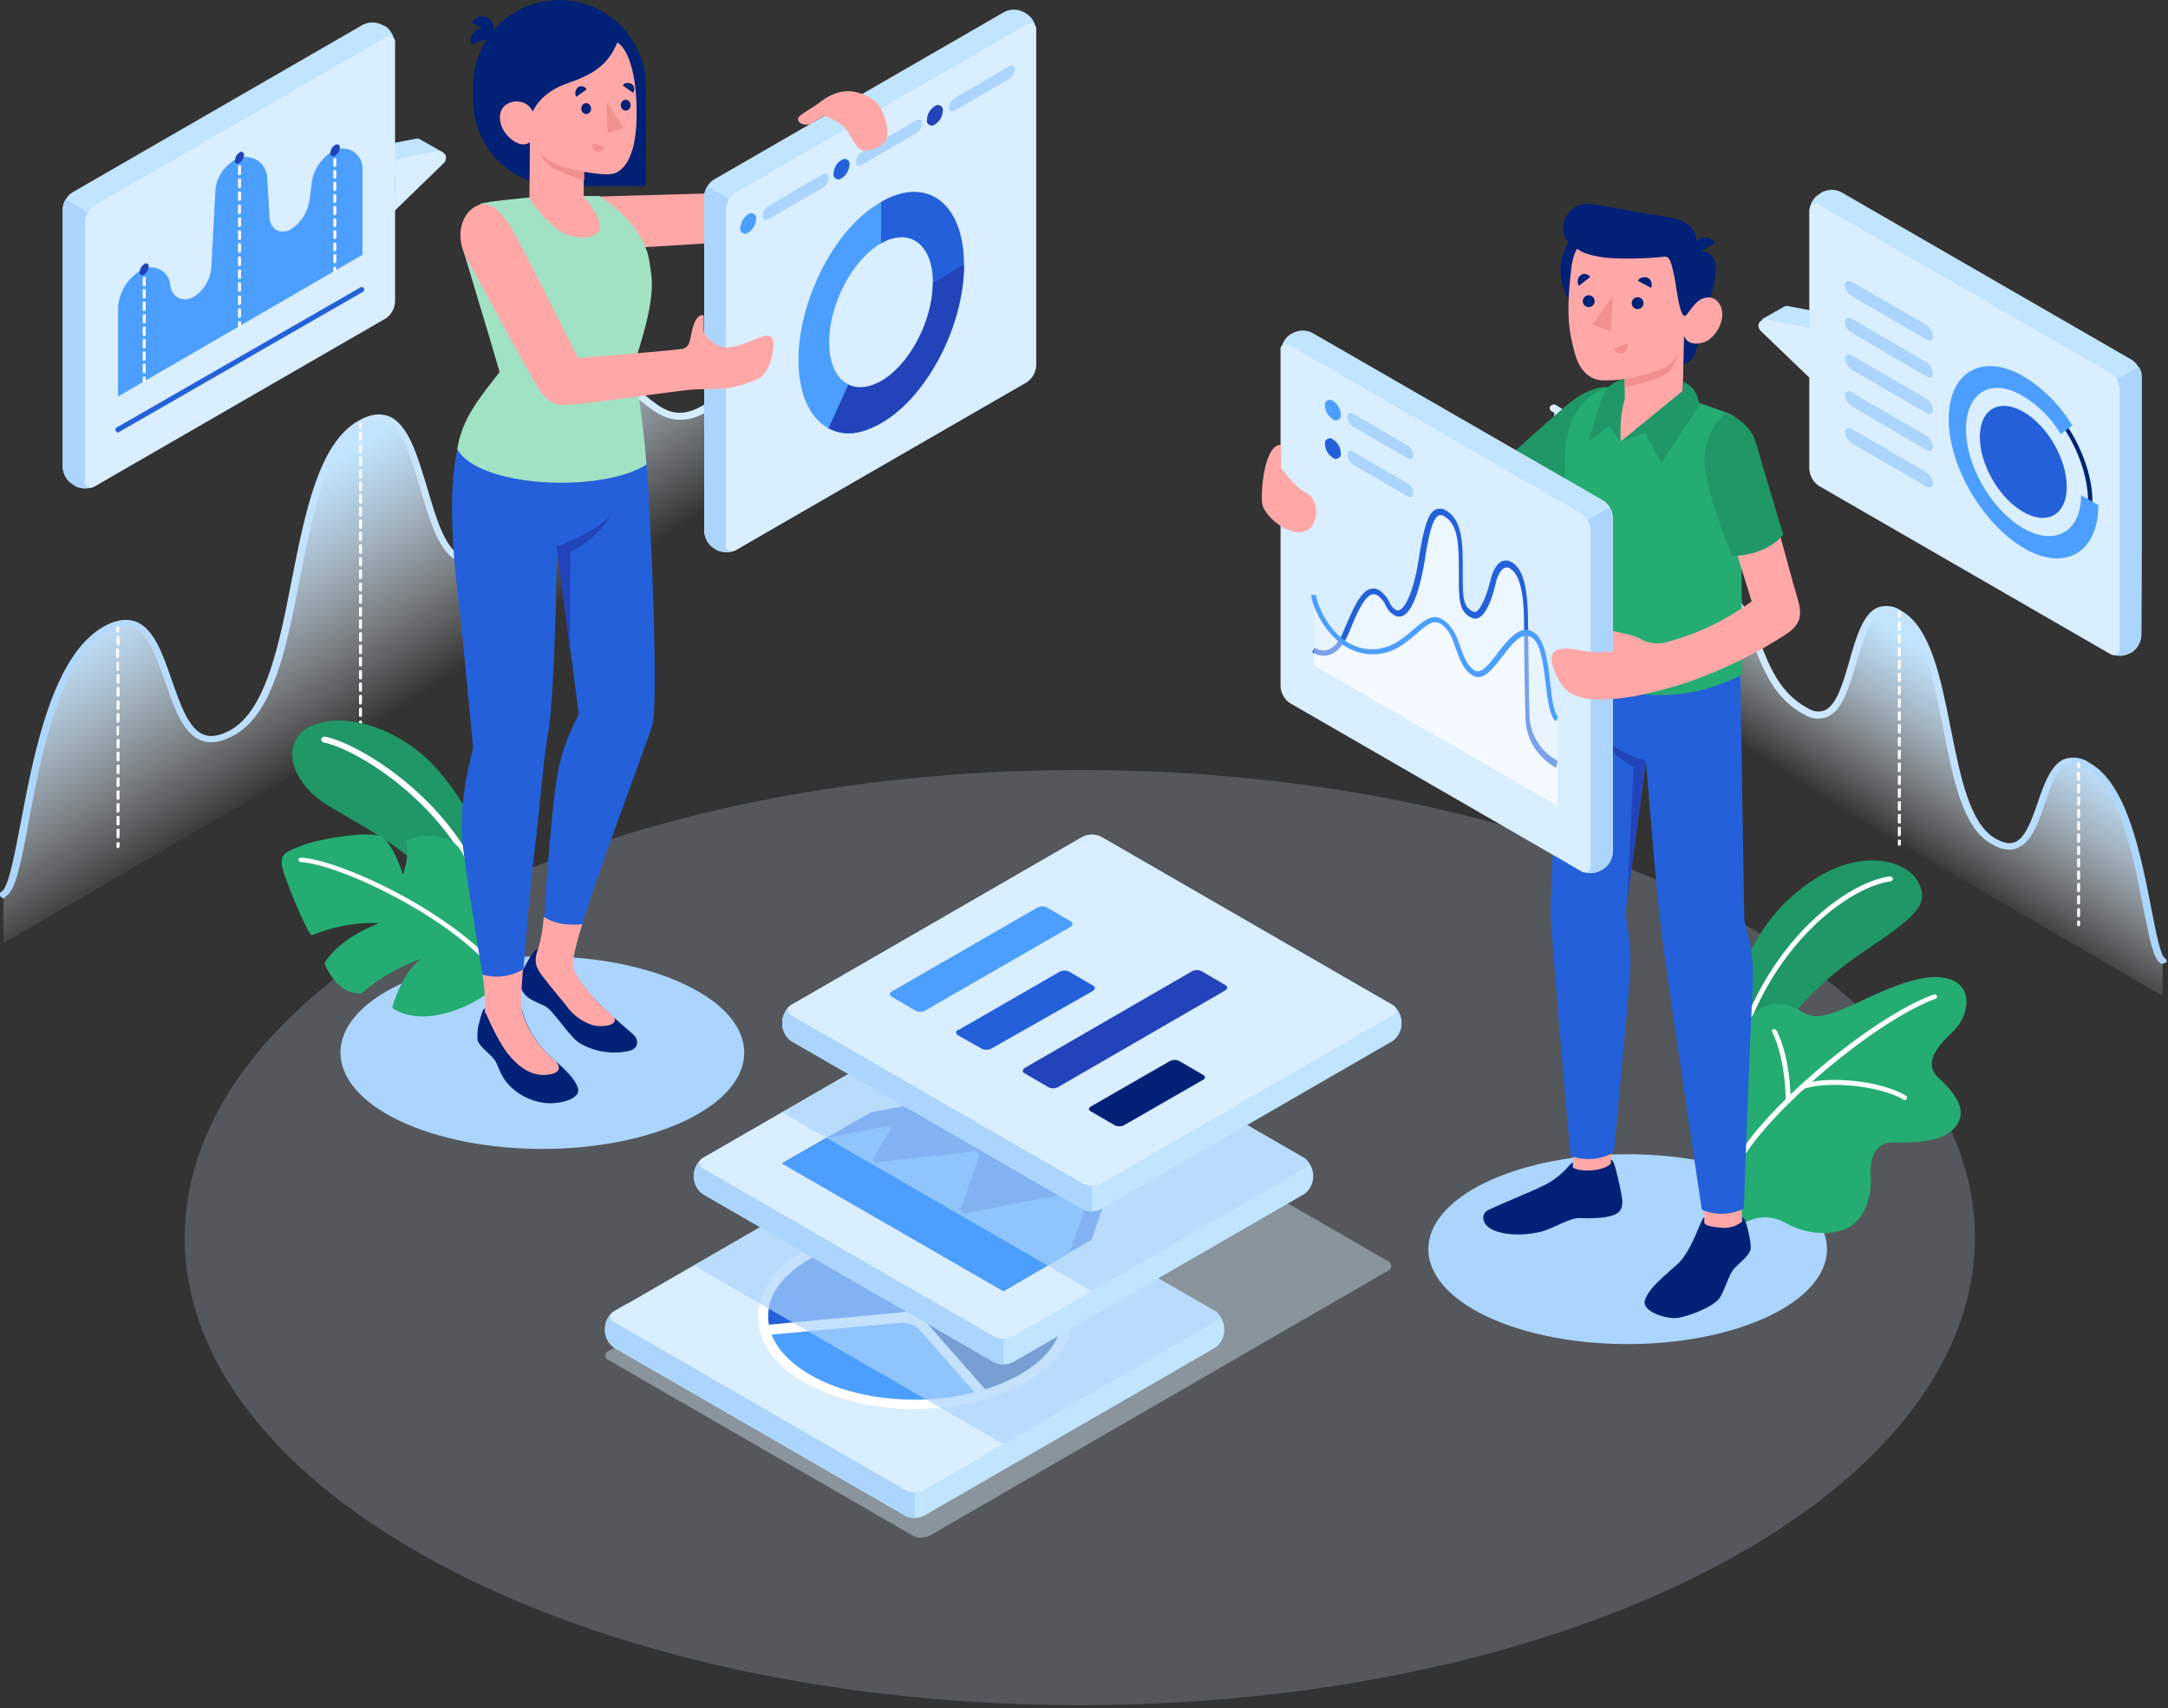 <?xml version="1.0" encoding="utf-8"?>
<!-- Generator: Adobe Illustrator 23.0.1, SVG Export Plug-In . SVG Version: 6.00 Build 0)  -->
<svg width="439px" height="346px" version="1.1" id="Layer_1" xmlns="http://www.w3.org/2000/svg" xmlns:xlink="http://www.w3.org/1999/xlink" x="0px" y="0px"
	 viewBox="0 0 439 346" style="enable-background:new 0 0 439 346;" xml:space="preserve">
<rect x="0" y="0" width="439" height="346" fill="#333333" stroke="none"/>
<style type="text/css">
	.st0{opacity:0.2;fill:#D9EEFF;enable-background:new    ;}
	.st1{opacity:0.4;fill:#D9EEFF;enable-background:new    ;}
	.st2{fill:url(#_Trazado_3_1_);}
	.st3{fill:url(#Path_1_);}
	.st4{fill:#FFFFFF;}
	.st5{fill:url(#_Trazado_4_1_);}
	.st6{fill:url(#SVGID_1_);}
	.st7{fill:#C1E4FF;}
	.st8{fill:#ABD5FD;}
	.st9{fill:#D9EEFF;}
	.st10{fill-rule:evenodd;clip-rule:evenodd;fill:#2460DA;}
	.st11{fill-rule:evenodd;clip-rule:evenodd;fill:#4C9FFF;}
	.st12{fill-rule:evenodd;clip-rule:evenodd;fill:#002176;}
	.st13{fill-rule:evenodd;clip-rule:evenodd;fill:#2343BA;}
	.st14{opacity:0.7;fill:#ABD5FD;enable-background:new    ;}
	.st15{fill:#2460DA;}
	.st16{fill:#4C9FFF;}
	.st17{fill:#2343BA;}
	.st18{fill:#002176;}
	.st19{fill:#209766;}
	.st20{fill:#25AC73;}
	.st21{fill:#FFA8A7;}
	.st22{fill:#F28F8F;}
	.st23{opacity:0.5;fill:#FFFFFF;enable-background:new    ;}
	.st24{opacity:0.4;fill:#FFFFFF;enable-background:new    ;}
	.st25{fill:#A1E2C4;}
</style>
<title>2673142</title>
<desc>Created with Sketch.</desc>
<g id="Page-1">
	<g id="Desktop-HD" transform="translate(-801, -2220)">
		<g id="Group-10" transform="translate(95, 1637)">
			<g id="Group-9" transform="translate(0, 583)">
				<g transform="translate(705, 0)">
					<path id="_Trazado_" class="st0" d="M91.5,317.6c70.8,37,185.5,37,256.3,0s70.8-96.9,0-133.9s-185.5-37-256.3,0
						S20.7,280.6,91.5,317.6z"/>
					<path id="_Trazado_2" class="st1" d="M124.3,275.5l61.5,35.5c1.1,0.6,2.4,0.6,3.5,0l92.7-53.6c0.4-0.1,0.7-0.6,0.7-1
						c0-0.4-0.3-0.9-0.7-1l-61.5-35.5c-1.1-0.6-2.4-0.6-3.5,0l-92.7,53.7c-0.4,0.1-0.7,0.6-0.7,1C123.6,275,123.9,275.4,124.3,275.5
						L124.3,275.5z"/>
					<g id="_Grupo_2" transform="translate(0, 28)">

							<linearGradient id="_Trazado_3_1_" gradientUnits="userSpaceOnUse" x1="-276.902" y1="643.596" x2="-276.735" y2="643.347" gradientTransform="matrix(167.22 0 0 -161.55 46376.102 104036.781)">
							<stop  offset="0" style="stop-color:#C1E4FF"/>
							<stop  offset="0.11" style="stop-color:#C6E6FF;stop-opacity:0.91"/>
							<stop  offset="0.35" style="stop-color:#D4ECFF;stop-opacity:0.69"/>
							<stop  offset="0.69" style="stop-color:#EAF6FF;stop-opacity:0.34"/>
							<stop  offset="1" style="stop-color:#FFFFFF;stop-opacity:0"/>
						</linearGradient>
						<path id="_Trazado_3" class="st2" d="M1.7,153.2c4.6-2.8,5.2-45,20.6-53.6s10,30,25.8,20.9c15-8.7,10.4-53.8,25.8-62.6
							s10.1,35.2,25.8,26.8c13.6-7.3,12.5-24.9,21.4-32.6s11,9.3,22.2,3.1c11.2-6.1,1.7-39.9,25.6-53.7v64.4L1.7,163V153.2
							L1.7,153.2z"/>
						<g id="_Grupo_3">

								<linearGradient id="Path_1_" gradientUnits="userSpaceOnUse" x1="-277.34" y1="643.373" x2="-276.34" y2="643.373" gradientTransform="matrix(168.655 0 0 -153.27 46775.598 98687.438)">
								<stop  offset="0" style="stop-color:#ABD5FD"/>
								<stop  offset="0.37" style="stop-color:#C3E2FE"/>
								<stop  offset="0.72" style="stop-color:#D3EBFF"/>
								<stop  offset="1" style="stop-color:#D9EEFF"/>
							</linearGradient>
							<path id="Path" class="st3" d="M1.7,153.9c-0.3,0-0.6-0.2-0.7-0.5s0-0.7,0.3-0.8c1.4-0.8,2.6-7.2,3.9-14
								c2.7-14.3,6.5-33.9,16.8-39.7c2.5-1.4,4.6-1.7,6.5-1c3.7,1.4,5.5,6.7,7.3,11.9c1.7,4.8,3.4,9.9,6.5,11c1.5,0.6,3.3,0.2,5.5-1
								c7.1-4.1,9.8-17.5,12.3-30.5c2.7-13.5,5.4-27.5,13.5-32.1c2.3-1.3,4.3-1.6,6.1-0.9c4,1.6,5.8,7.9,7.8,14.5
								c1.8,6.1,3.6,12.4,7,13.8c1.4,0.6,3,0.4,4.9-0.7c7.6-4.1,10.5-11.4,13.2-18.6c2.1-5.4,4.1-10.5,8-14
								c4.9-4.3,8.1-1.6,11.2,0.9c3.1,2.5,6,5,11.2,2.1c4.3-2.3,5.4-9.4,6.7-17.5c2-12.4,4.4-27.9,18.9-36.2c0.4-0.2,0.8-0.1,1,0.3
								s0.1,0.8-0.3,1c-13.8,8-16.2,23-18.1,35.1c-1.4,8.5-2.5,15.9-7.4,18.6c-6.1,3.3-9.8,0.2-12.9-2.3c-3-2.5-5.3-4.4-9.2-0.9
								c-3.7,3.2-5.6,8.1-7.6,13.4c-2.9,7.4-5.8,15-13.9,19.3c-2.3,1.2-4.4,1.5-6.2,0.7c-4.1-1.7-6-8.4-7.9-14.8
								c-1.7-6-3.5-12.2-6.9-13.6c-1.3-0.5-2.9-0.3-4.8,0.8c-7.4,4.3-10.1,17.9-12.7,31.1c-2.7,13.9-5.3,27-13.1,31.5
								c-2.6,1.5-4.8,1.9-6.8,1.2c-3.8-1.4-5.6-6.8-7.4-12c-1.7-4.8-3.4-9.8-6.4-11c-1.4-0.5-3.2-0.3-5.2,0.9
								c-9.7,5.4-13.4,24.6-16,38.6c-1.7,9.1-2.7,13.9-4.6,15C2,153.8,1.9,153.9,1.7,153.9z"/>
						</g>
						<g id="_Grupo_4" transform="translate(73, 57)">
							<path class="st4" d="M1,1.8c-0.2,0-0.3-0.1-0.3-0.3V0.8c0-0.2,0.2-0.3,0.3-0.3s0.3,0.1,0.3,0.3v0.6C1.3,1.6,1.2,1.8,1,1.8z"
								/>
							<path id="Shape" class="st4" d="M1,62.8c-0.2,0-0.3-0.1-0.3-0.3v-1.3c0-0.2,0.2-0.3,0.3-0.3s0.3,0.1,0.3,0.3v1.3
								C1.3,62.6,1.2,62.7,1,62.8z M1,60.2c-0.2,0-0.3-0.1-0.3-0.3v-1.3c0-0.2,0.2-0.3,0.3-0.3s0.3,0.1,0.3,0.3v1.3
								C1.3,60.1,1.2,60.2,1,60.2L1,60.2z M1,57.7c-0.2,0-0.3-0.1-0.3-0.3V56c0-0.2,0.2-0.3,0.3-0.3s0.3,0.1,0.3,0.3v1.3
								c0,0.1,0,0.2-0.1,0.2C1.2,57.6,1.1,57.7,1,57.7L1,57.7z M1,55.1c-0.2,0-0.3-0.1-0.3-0.3v-1.3c0-0.2,0.2-0.3,0.3-0.3
								s0.3,0.1,0.3,0.3v1.3C1.3,55,1.2,55.1,1,55.1L1,55.1z M1,52.6c-0.2,0-0.3-0.1-0.3-0.3V51c0-0.2,0.2-0.3,0.3-0.3
								s0.3,0.1,0.3,0.3v1.3C1.3,52.5,1.2,52.6,1,52.6L1,52.6z M1,50c-0.2,0-0.3-0.1-0.3-0.3v-1.3c0-0.1,0-0.3,0.1-0.3
								c0.1-0.1,0.2-0.1,0.4,0c0.1,0.1,0.2,0.2,0.1,0.3v1.3C1.3,49.9,1.2,50,1,50L1,50z M1,47.5c-0.2,0-0.3-0.1-0.3-0.3v-1.3
								c0-0.1,0-0.3,0.1-0.3s0.2-0.1,0.4,0c0.1,0.1,0.2,0.2,0.1,0.3v1.3C1.3,47.4,1.2,47.5,1,47.5L1,47.5z M1,45
								c-0.2,0-0.3-0.1-0.3-0.3v-1.3c0-0.1,0-0.3,0.1-0.3s0.2-0.1,0.4,0c0.1,0.1,0.2,0.2,0.1,0.3v1.3C1.3,44.8,1.2,45,1,45L1,45z
								 M1,42.4c-0.2,0-0.3-0.1-0.3-0.3v-1.3c0-0.1,0-0.3,0.1-0.3s0.2-0.1,0.4,0c0.1,0.1,0.2,0.2,0.1,0.3v1.3
								C1.3,42.3,1.2,42.4,1,42.4L1,42.4z M1,39.9c-0.2,0-0.3-0.1-0.3-0.3v-1.3c0-0.1,0-0.3,0.1-0.3s0.2-0.1,0.4,0
								c0.1,0.1,0.2,0.2,0.1,0.3v1.3C1.3,39.7,1.2,39.9,1,39.9L1,39.9z M1,37.3c-0.2,0-0.3-0.2-0.3-0.3v-1.3c0-0.1,0-0.3,0.1-0.3
								s0.2-0.1,0.4,0c0.1,0.1,0.2,0.2,0.1,0.3V37c0,0.1,0,0.2-0.1,0.2S1.1,37.4,1,37.3L1,37.3z M1,34.8c-0.2,0-0.3-0.1-0.3-0.3
								v-1.3C0.7,33.1,0.8,33,1,33s0.3,0.1,0.3,0.3v1.3C1.3,34.7,1.2,34.8,1,34.8L1,34.8z M1,32.3c-0.2,0-0.3-0.1-0.3-0.3v-1.3
								c0-0.1,0-0.3,0.1-0.3s0.2-0.1,0.4,0c0.1,0.1,0.2,0.2,0.1,0.3V32C1.3,32.1,1.2,32.3,1,32.3L1,32.3z M1,29.7
								c-0.2,0-0.3-0.1-0.3-0.3v-1.3c0-0.2,0.2-0.3,0.3-0.3s0.3,0.1,0.3,0.3v1.3C1.3,29.6,1.2,29.7,1,29.7L1,29.7z M1,27.2
								c-0.2,0-0.3-0.1-0.3-0.3v-1.3c0-0.1,0-0.3,0.1-0.3s0.2-0.1,0.4,0c0.1,0.1,0.2,0.2,0.1,0.3v1.3C1.3,27,1.2,27.2,1,27.2L1,27.2
								z M1,24.6c-0.2,0-0.3-0.1-0.3-0.3V23c0-0.1,0-0.3,0.1-0.3s0.2-0.1,0.4,0c0.1,0.1,0.2,0.2,0.1,0.3v1.3c0,0.1,0,0.2-0.1,0.2
								C1.2,24.6,1.1,24.6,1,24.6L1,24.6z M1,22.1c-0.2,0-0.3-0.1-0.3-0.3v-1.3c0-0.2,0.2-0.3,0.3-0.3s0.3,0.1,0.3,0.3v1.3
								C1.3,22,1.2,22.1,1,22.1L1,22.1z M1,19.6c-0.2,0-0.3-0.1-0.3-0.3V18c0-0.1,0-0.3,0.1-0.3c0.1-0.1,0.2-0.1,0.4,0
								c0.1,0.1,0.2,0.2,0.1,0.3v1.3C1.3,19.4,1.2,19.6,1,19.6L1,19.6z M1,17c-0.2,0-0.3-0.1-0.3-0.3v-1.3c0-0.1,0-0.3,0.1-0.3
								c0.1-0.1,0.2-0.1,0.4,0c0.1,0.1,0.2,0.2,0.1,0.3v1.3c0,0.1,0,0.2-0.1,0.2C1.2,17,1.1,17,1,17L1,17z M1,14.5
								c-0.2,0-0.3-0.1-0.3-0.3v-1.3c0-0.1,0-0.3,0.1-0.3c0.1-0.1,0.2-0.1,0.4,0c0.1,0.1,0.2,0.2,0.1,0.3v1.3
								C1.3,14.3,1.2,14.5,1,14.5L1,14.5z M1,11.9c-0.2,0-0.3-0.1-0.3-0.3v-1.3c0-0.2,0.2-0.3,0.3-0.3s0.3,0.1,0.3,0.3v1.3
								C1.3,11.8,1.2,11.9,1,11.9L1,11.9z M1,9.4c-0.2,0-0.3-0.1-0.3-0.3V7.8c0-0.1,0-0.3,0.1-0.3s0.2-0.1,0.4,0
								c0.1,0.1,0.2,0.2,0.1,0.3v1.3C1.3,9.3,1.2,9.4,1,9.4L1,9.4z M1,6.9c-0.2,0-0.3-0.1-0.3-0.3V5.3C0.7,5.1,0.8,5,1,5
								s0.3,0.1,0.3,0.3v1.3C1.3,6.7,1.2,6.9,1,6.9L1,6.9z M1,4.3C0.8,4.3,0.7,4.2,0.7,4V2.7c0-0.2,0.2-0.3,0.3-0.3s0.3,0.1,0.3,0.3
								V4c0,0.1,0,0.2-0.1,0.2C1.2,4.3,1.1,4.3,1,4.3L1,4.3z"/>
							<path class="st4" d="M1,64.7c-0.2,0-0.3-0.1-0.3-0.3v-0.6c0-0.2,0.2-0.3,0.3-0.3s0.3,0.1,0.3,0.3v0.6
								C1.3,64.5,1.2,64.7,1,64.7z"/>
						</g>
						<g id="_Grupo_5" transform="translate(123, 49)">
							<path class="st4" d="M1.3,2.3C1.1,2.3,0.9,2.2,0.9,2V1.4c0-0.1,0-0.3,0.1-0.3C1.2,1,1.3,1,1.4,1c0.1,0.1,0.2,0.2,0.1,0.3V2
								C1.6,2.2,1.4,2.3,1.3,2.3z"/>
							<path class="st4" d="M1.3,41.2c-0.2,0-0.3-0.1-0.3-0.3v-1.3c0-0.1,0-0.3,0.1-0.3c0.1-0.1,0.2-0.1,0.4,0
								c0.1,0.1,0.2,0.2,0.1,0.3v1.3C1.6,41.1,1.4,41.2,1.3,41.2z M1.3,38.6c-0.2,0-0.3-0.1-0.3-0.3V37c0-0.1,0-0.3,0.1-0.3
								c0.1-0.1,0.2-0.1,0.4,0c0.1,0.1,0.2,0.2,0.1,0.3v1.3C1.5,38.5,1.4,38.6,1.3,38.6z M1.3,36c-0.2,0-0.3-0.1-0.3-0.3v-1.3
								c0-0.1,0-0.3,0.1-0.3c0.1-0.1,0.2-0.1,0.4,0c0.1,0.1,0.2,0.2,0.1,0.3v1.3c0,0.1,0,0.2-0.1,0.2C1.4,36,1.3,36,1.3,36L1.3,36z
								 M1.3,33.4c-0.2,0-0.3-0.1-0.3-0.3v-1.3c0-0.1,0-0.3,0.1-0.3c0.1-0.1,0.2-0.1,0.4,0c0.1,0.1,0.2,0.2,0.1,0.3v1.3
								C1.6,33.3,1.4,33.4,1.3,33.4L1.3,33.4z M1.3,30.8c-0.2,0-0.3-0.1-0.3-0.3v-1.3c0-0.1,0-0.3,0.1-0.3c0.1-0.1,0.2-0.1,0.4,0
								c0.1,0.1,0.2,0.2,0.1,0.3v1.3C1.6,30.7,1.4,30.8,1.3,30.8L1.3,30.8z M1.3,28.3c-0.2,0-0.3-0.1-0.3-0.3v-1.3
								c0-0.1,0-0.3,0.1-0.3c0.1-0.1,0.2-0.1,0.4,0c0.1,0.1,0.2,0.2,0.1,0.3v1.3C1.6,28.1,1.4,28.2,1.3,28.3L1.3,28.3z M1.3,25.7
								c-0.2,0-0.3-0.1-0.3-0.3V24c0-0.1,0-0.3,0.1-0.3c0.1-0.1,0.2-0.1,0.4,0c0.1,0.1,0.2,0.2,0.1,0.3v1.3
								C1.6,25.5,1.4,25.6,1.3,25.7L1.3,25.7z M1.3,23.1c-0.2,0-0.3-0.1-0.3-0.3v-1.3c0-0.1,0-0.3,0.1-0.3c0.1-0.1,0.2-0.1,0.4,0
								c0.1,0.1,0.2,0.2,0.1,0.3v1.3C1.6,22.9,1.4,23,1.3,23.1L1.3,23.1z M1.3,20.5c-0.2,0-0.3-0.1-0.3-0.3v-1.3
								c0-0.1,0-0.3,0.1-0.3c0.1-0.1,0.2-0.1,0.4,0c0.1,0.1,0.2,0.2,0.1,0.3v1.3C1.6,20.3,1.4,20.5,1.3,20.5L1.3,20.5z M1.3,17.9
								c-0.2,0-0.3-0.1-0.3-0.3v-1.3c0-0.1,0-0.3,0.1-0.3c0.1-0.1,0.2-0.1,0.4,0c0.1,0.1,0.2,0.2,0.1,0.3v1.3
								C1.6,17.7,1.4,17.9,1.3,17.9L1.3,17.9z M1.3,15.3c-0.2,0-0.3-0.1-0.3-0.3v-1.3c0-0.1,0-0.3,0.1-0.3c0.1-0.1,0.2-0.1,0.4,0
								c0.1,0.1,0.2,0.2,0.1,0.3V15C1.6,15.1,1.4,15.3,1.3,15.3L1.3,15.3z M1.3,12.7c-0.2,0-0.3-0.1-0.3-0.3V11c0-0.1,0-0.3,0.1-0.3
								c0.1-0.1,0.2-0.1,0.4,0c0.1,0.1,0.2,0.2,0.1,0.3v1.3c0,0.1,0,0.2-0.1,0.2C1.4,12.6,1.3,12.7,1.3,12.7L1.3,12.7z M1.3,10.1
								c-0.2,0-0.3-0.1-0.3-0.3V8.5c0-0.1,0-0.3,0.1-0.3c0.1-0.1,0.2-0.1,0.4,0c0.1,0.1,0.2,0.2,0.1,0.3v1.3
								C1.6,10,1.4,10.1,1.3,10.1L1.3,10.1z M1.3,7.5c-0.2,0-0.3-0.1-0.3-0.3V5.9c0-0.1,0-0.3,0.1-0.3c0.1-0.1,0.2-0.1,0.4,0
								c0.1,0.1,0.2,0.2,0.1,0.3v1.3C1.6,7.4,1.4,7.5,1.3,7.5L1.3,7.5z M1.3,4.9c-0.2,0-0.3-0.1-0.3-0.3V3.3c0-0.1,0-0.3,0.1-0.3
								c0.1-0.1,0.2-0.1,0.4,0c0.1,0.1,0.2,0.2,0.1,0.3v1.3C1.6,4.8,1.4,4.9,1.3,4.9L1.3,4.9z"/>
							<path class="st4" d="M1.3,43.1c-0.2,0-0.3-0.1-0.3-0.3v-0.6c0-0.1,0-0.3,0.1-0.3c0.1-0.1,0.2-0.1,0.4,0
								c0.1,0.1,0.2,0.2,0.1,0.3v0.6C1.6,43,1.4,43.1,1.3,43.1z"/>
						</g>
						<g id="_Grupo_6" transform="translate(24, 98)">
							<path class="st4" d="M0.9,2.1C0.7,2.1,0.5,2,0.5,1.8V1.2c0-0.1,0-0.3,0.1-0.3s0.2-0.1,0.4,0s0.2,0.2,0.1,0.3v0.6
								C1.2,2,1,2.1,0.9,2.1z"/>
							<path class="st4" d="M0.9,43.8c-0.2,0-0.3-0.1-0.3-0.3v-1.3c0-0.1,0-0.3,0.1-0.3s0.2-0.1,0.4,0s0.2,0.2,0.1,0.3v1.3
								C1.2,43.7,1,43.8,0.9,43.8z M0.9,41.2c-0.2,0-0.3-0.1-0.3-0.3v-1.3c0-0.1,0-0.3,0.1-0.3c0.1-0.1,0.2-0.1,0.4,0
								c0.1,0.1,0.2,0.2,0.1,0.3v1.3C1.2,41.1,1,41.2,0.9,41.2z M0.9,38.6c-0.2,0-0.3-0.1-0.3-0.3V37c0-0.1,0-0.3,0.1-0.3
								s0.2-0.1,0.4,0s0.2,0.2,0.1,0.3v1.3C1.1,38.5,1,38.6,0.9,38.6z M0.9,36c-0.2,0-0.3-0.1-0.3-0.3v-1.3c0-0.1,0-0.3,0.1-0.3
								s0.2-0.1,0.4,0s0.2,0.2,0.1,0.3v1.3c0,0.1,0,0.2-0.1,0.2C1,36,0.9,36,0.9,36L0.9,36z M0.9,33.4c-0.2,0-0.3-0.1-0.3-0.3v-1.3
								c0-0.1,0-0.3,0.1-0.3s0.2-0.1,0.4,0s0.2,0.2,0.1,0.3v1.3c0,0.1,0,0.2-0.1,0.2C1,33.4,0.9,33.4,0.9,33.4L0.9,33.4z M0.9,30.8
								c-0.2,0-0.3-0.1-0.3-0.3v-1.3c0-0.1,0-0.3,0.1-0.3s0.2-0.1,0.4,0s0.2,0.2,0.1,0.3v1.3c0,0.1,0,0.2-0.1,0.2
								C1,30.8,0.9,30.8,0.9,30.8L0.9,30.8z M0.9,28.2c-0.2,0-0.3-0.1-0.3-0.3v-1.3c0-0.1,0-0.3,0.1-0.3c0.1-0.1,0.2-0.1,0.4,0
								c0.1,0.1,0.2,0.2,0.1,0.3v1.3c0,0.1,0,0.2-0.1,0.2C1,28.2,0.9,28.2,0.9,28.2L0.9,28.2z M0.9,25.6c-0.2,0-0.3-0.1-0.3-0.3V24
								c0-0.1,0-0.3,0.1-0.3s0.2-0.1,0.4,0s0.2,0.2,0.1,0.3v1.3c0,0.1,0,0.2-0.1,0.2C1,25.6,0.9,25.6,0.9,25.6L0.9,25.6z M0.9,23
								c-0.2,0-0.3-0.1-0.3-0.3v-1.3c0-0.1,0-0.3,0.1-0.3S0.9,21,1,21s0.2,0.2,0.1,0.3v1.3c0,0.1,0,0.2-0.1,0.3C1,23,0.9,23,0.9,23
								L0.9,23z M0.9,20.4c-0.2,0-0.3-0.1-0.3-0.3v-1.3c0-0.1,0-0.3,0.1-0.3c0.1-0.1,0.2-0.1,0.4,0c0.1,0.1,0.2,0.2,0.1,0.3V20
								c0,0.1,0,0.2-0.1,0.2C1,20.3,0.9,20.4,0.9,20.4L0.9,20.4z M0.9,17.8c-0.2,0-0.3-0.1-0.3-0.3v-1.3c0-0.1,0-0.3,0.1-0.3
								c0.1-0.1,0.2-0.1,0.4,0c0.1,0.1,0.2,0.2,0.1,0.3v1.3c0,0.1,0,0.2-0.1,0.2C1,17.7,0.9,17.8,0.9,17.8L0.9,17.8z M0.9,15.1
								c-0.2,0-0.3-0.1-0.3-0.3v-1.3c0-0.1,0-0.3,0.1-0.3c0.1-0.1,0.2-0.1,0.4,0c0.1,0.1,0.2,0.2,0.1,0.3v1.3c0,0.1,0,0.2-0.1,0.2
								C1,15.1,0.9,15.2,0.9,15.1L0.9,15.1z M0.9,12.5c-0.2,0-0.3-0.1-0.3-0.3v-1.3c0-0.1,0-0.3,0.1-0.3c0.1-0.1,0.2-0.1,0.4,0
								c0.1,0.1,0.2,0.2,0.1,0.3v1.3c0,0.1,0,0.2-0.1,0.2C1,12.5,0.9,12.6,0.9,12.5L0.9,12.5z M0.9,9.9c-0.2,0-0.3-0.1-0.3-0.3V8.3
								c0-0.1,0-0.3,0.1-0.3S0.9,7.9,1,8s0.2,0.2,0.1,0.3v1.3c0,0.1,0,0.2-0.1,0.2C1,9.9,0.9,9.9,0.9,9.9L0.9,9.9z M0.9,7.3
								C0.7,7.3,0.5,7.2,0.5,7V5.7c0-0.1,0-0.3,0.1-0.3c0.1-0.1,0.2-0.1,0.4,0c0.1,0.1,0.2,0.2,0.1,0.3V7C1.2,7.2,1,7.3,0.9,7.3
								L0.9,7.3z M0.9,4.7c-0.2,0-0.3-0.1-0.3-0.3V3.1c0-0.1,0-0.3,0.1-0.3c0.1-0.1,0.2-0.1,0.4,0C1.1,2.8,1.2,3,1.2,3.1v1.3
								c0,0.1,0,0.2-0.1,0.2C1,4.7,0.9,4.7,0.9,4.7L0.9,4.7z"/>
							<path class="st4" d="M0.9,45.8c-0.2,0-0.3-0.1-0.3-0.3v-0.6c0-0.1,0-0.3,0.1-0.3s0.2-0.1,0.4,0s0.2,0.2,0.1,0.3v0.6
								C1.2,45.6,1,45.8,0.9,45.8z"/>
						</g>
					</g>
					<g id="_Grupo_7" transform="translate(314, 81)">

							<linearGradient id="_Trazado_4_1_" gradientUnits="userSpaceOnUse" x1="-590.151" y1="589.876" x2="-590.319" y2="589.627" gradientTransform="matrix(123.24 0 0 -119.06 72803.023 70278.281)">
							<stop  offset="0" style="stop-color:#C1E4FF"/>
							<stop  offset="0.11" style="stop-color:#C6E6FF;stop-opacity:0.91"/>
							<stop  offset="0.35" style="stop-color:#D4ECFF;stop-opacity:0.69"/>
							<stop  offset="0.69" style="stop-color:#EAF6FF;stop-opacity:0.34"/>
							<stop  offset="1" style="stop-color:#FFFFFF;stop-opacity:0"/>
						</linearGradient>
						<path id="_Trazado_4" class="st5" d="M124.9,113.5c-3.4-2-3.8-33.2-15.2-39.5s-7.4,22.1-19,15.4c-11.1-6.4-7.7-39.6-19-46.1
							s-7.5,26-19,19.8c-10-5.4-9.2-18.3-15.8-24s-8.1,6.8-16.4,2.3S19.3,11.9,1.7,1.7v47.4l123.2,71.6L124.9,113.5L124.9,113.5z"/>
						<g id="_Grupo_8">

								<linearGradient id="SVGID_1_" gradientUnits="userSpaceOnUse" x1="-589.755" y1="589.623" x2="-590.755" y2="589.623" gradientTransform="matrix(124.718 0 0 -113.3 73678.742 66862.156)">
								<stop  offset="0" style="stop-color:#ABD5FD"/>
								<stop  offset="0.37" style="stop-color:#C3E2FE"/>
								<stop  offset="0.72" style="stop-color:#D3EBFF"/>
								<stop  offset="1" style="stop-color:#D9EEFF"/>
							</linearGradient>
							<path class="st6" d="M124.9,114.2c-0.1,0-0.3,0-0.4-0.1c-1.4-0.9-2.1-4.2-3.5-11.2c-2-10.3-4.7-24.4-11.7-28.3
								c-1.1-0.8-2.4-1-3.7-0.7c-2.2,0.8-3.4,4.5-4.6,8c-1.3,3.9-2.7,7.8-5.6,8.9c-1.5,0.6-3.2,0.3-5.2-0.9
								c-5.8-3.3-7.7-13-9.7-23.3C78.6,57,76.7,47,71.3,43.9c-1-0.7-2.2-0.9-3.4-0.6c-2.4,1-3.7,5.5-5,9.9c-1.5,5-2.8,9.7-5.9,11
								c-1.6,0.6-3.3,0.4-4.7-0.5c-6-3.2-8.3-9.1-10.3-14.3c-1.5-3.8-2.9-7.5-5.6-9.8c-2.6-2.3-4.3-1.2-6.5,0.7
								c-2.3,1.9-5.1,4.2-9.7,1.7c-3.7-2-4.6-7.5-5.6-13.8C13.1,19.2,11.3,8.2,1.2,2.3c-0.4-0.2-0.5-0.7-0.3-1S1.6,0.8,2,1
								c10.7,6.2,12.6,17.6,14,26.8c0.9,6,1.8,11.1,4.8,12.8c3.7,2,5.8,0.3,8-1.5c2.2-1.8,4.7-3.9,8.5-0.7c2.9,2.5,4.4,6.3,6,10.4
								c2,5.2,4.1,10.6,9.7,13.6c1,0.7,2.3,0.9,3.4,0.5c2.5-1,3.8-5.6,5.1-10.1c1.4-4.9,2.8-9.6,5.8-10.8c1.6-0.5,3.3-0.3,4.7,0.7
								c6,3.4,8,13.8,10,23.8c1.9,9.5,3.8,19.3,9,22.3c1.6,0.9,2.8,1.2,3.9,0.8c2.2-0.8,3.5-4.5,4.7-8c1.3-3.8,2.7-7.8,5.5-8.9
								c1.7-0.5,3.5-0.3,5,0.8c7.7,4.3,10.4,18.8,12.5,29.4c0.9,4.5,1.8,9.6,2.8,10.2c0.3,0.2,0.4,0.5,0.3,0.8
								C125.4,114,125.2,114.2,124.9,114.2L124.9,114.2z"/>
						</g>
						<g id="_Grupo_9" transform="translate(71, 42)">
							<path class="st4" d="M0.6,2.2C0.5,2.2,0.3,2,0.3,1.9V1.2c0-0.1,0-0.3,0.1-0.3s0.2-0.1,0.4,0S1,1.1,0.9,1.2v0.6
								C1,2,0.8,2.2,0.6,2.2z"/>
							<path class="st4" d="M0.6,46.4c-0.2,0-0.3-0.1-0.3-0.3v-1.3c0-0.1,0-0.3,0.1-0.3c0.1-0.1,0.2-0.1,0.4,0
								c0.1,0.1,0.2,0.2,0.1,0.3V46c0,0.1,0,0.2-0.1,0.2C0.8,46.4,0.7,46.4,0.6,46.4z M0.6,43.8c-0.2,0-0.3-0.1-0.3-0.3v-1.3
								c0-0.1,0-0.3,0.1-0.3s0.2-0.1,0.4,0s0.2,0.2,0.1,0.3v1.3C1,43.7,0.8,43.8,0.6,43.8z M0.6,41.2c-0.2,0-0.3-0.1-0.3-0.3v-1.3
								c0-0.1,0-0.3,0.1-0.3s0.2-0.1,0.4,0s0.2,0.2,0.1,0.3v1.3C1,41.1,0.8,41.2,0.6,41.2L0.6,41.2z M0.6,38.6
								c-0.2,0-0.3-0.1-0.3-0.3V37c0-0.1,0-0.3,0.1-0.3s0.2-0.1,0.4,0S1,36.9,0.9,37v1.3C0.9,38.4,0.8,38.6,0.6,38.6L0.6,38.6z
								 M0.6,36c-0.2,0-0.3-0.1-0.3-0.3v-1.3c0-0.1,0-0.3,0.1-0.3s0.2-0.1,0.4,0s0.2,0.2,0.1,0.3v1.3c0,0.1,0,0.2-0.1,0.2
								C0.8,36,0.7,36,0.6,36L0.6,36z M0.6,33.4c-0.2,0-0.3-0.1-0.3-0.3v-1.3c0-0.1,0-0.3,0.1-0.3s0.2-0.1,0.4,0s0.2,0.2,0.1,0.3V33
								c0,0.1,0,0.2-0.1,0.2C0.8,33.3,0.7,33.4,0.6,33.4L0.6,33.4z M0.6,30.8c-0.2,0-0.3-0.1-0.3-0.3v-1.3c0-0.1,0-0.3,0.1-0.3
								s0.2-0.1,0.4,0s0.2,0.2,0.1,0.3v1.3C0.9,30.6,0.8,30.8,0.6,30.8L0.6,30.8z M0.6,28.2c-0.2,0-0.3-0.1-0.3-0.3v-1.3
								c0-0.1,0-0.3,0.1-0.3c0.1-0.1,0.2-0.1,0.4,0c0.1,0.1,0.2,0.2,0.1,0.3v1.3C0.9,28,0.8,28.2,0.6,28.2L0.6,28.2z M0.6,25.6
								c-0.2,0-0.3-0.1-0.3-0.3V24c0-0.1,0-0.3,0.1-0.3c0.1-0.1,0.2-0.1,0.4,0C0.9,23.7,1,23.9,0.9,24v1.3
								C0.9,25.4,0.8,25.6,0.6,25.6L0.6,25.6z M0.6,23c-0.2,0-0.3-0.1-0.3-0.3v-1.3c0-0.1,0-0.3,0.1-0.3s0.2-0.1,0.4,0
								s0.2,0.2,0.1,0.3v1.3C0.9,22.8,0.8,23,0.6,23L0.6,23z M0.6,20.4c-0.2,0-0.3-0.1-0.3-0.3v-1.3c0-0.1,0-0.3,0.1-0.3
								s0.2-0.1,0.4,0s0.2,0.2,0.1,0.3V20c0,0.1,0,0.2-0.1,0.2C0.8,20.3,0.7,20.4,0.6,20.4L0.6,20.4z M0.6,17.8
								c-0.2,0-0.3-0.1-0.3-0.3v-1.3c0-0.1,0-0.3,0.1-0.3c0.1-0.1,0.2-0.1,0.4,0c0.1,0.1,0.2,0.2,0.1,0.3v1.3
								C0.9,17.6,0.8,17.8,0.6,17.8L0.6,17.8z M0.6,15.2c-0.2,0-0.3-0.1-0.3-0.3v-1.3c0-0.1,0-0.3,0.1-0.3c0.1-0.1,0.2-0.1,0.4,0
								c0.1,0.1,0.2,0.2,0.1,0.3v1.3C0.9,15,0.8,15.2,0.6,15.2L0.6,15.2z M0.6,12.6c-0.2,0-0.3-0.1-0.3-0.3V11c0-0.1,0-0.3,0.1-0.3
								c0.1-0.1,0.2-0.1,0.4,0C0.9,10.7,1,10.9,0.9,11v1.3C0.9,12.4,0.8,12.6,0.6,12.6L0.6,12.6z M0.6,10c-0.2,0-0.3-0.1-0.3-0.3
								V8.4c0-0.1,0-0.3,0.1-0.3C0.6,8,0.7,8,0.8,8.1C0.9,8.1,1,8.3,0.9,8.4v1.3C0.9,9.8,0.8,10,0.6,10L0.6,10z M0.6,7.4
								c-0.2,0-0.3-0.1-0.3-0.3V5.8c0-0.1,0-0.3,0.1-0.3s0.2-0.1,0.4,0S1,5.7,0.9,5.8V7c0,0.1,0,0.2-0.1,0.2S0.7,7.4,0.6,7.4
								L0.6,7.4z M0.6,4.8c-0.2,0-0.3-0.1-0.3-0.3V3.2c0-0.1,0-0.3,0.1-0.3c0.1-0.1,0.2-0.1,0.4,0C0.9,2.9,1,3.1,0.9,3.2v1.3
								C0.9,4.6,0.8,4.8,0.6,4.8L0.6,4.8z"/>
							<path class="st4" d="M0.6,48.3c-0.2,0-0.3-0.1-0.3-0.3v-0.6c0-0.1,0-0.3,0.1-0.3s0.2-0.1,0.4,0s0.2,0.2,0.1,0.3V48
								C0.9,48.2,0.8,48.3,0.6,48.3z"/>
						</g>
						<g id="_Grupo_10" transform="translate(34, 37)">
							<path class="st4" d="M0.6,1.7c-0.2,0-0.3-0.1-0.3-0.3V0.7c0-0.1,0-0.3,0.1-0.3s0.2-0.1,0.4,0s0.2,0.2,0.1,0.3v0.6
								C0.9,1.5,0.8,1.7,0.6,1.7z"/>
							<path class="st4" d="M0.6,29.7c-0.2,0-0.3-0.1-0.3-0.3V28c0-0.1,0-0.3,0.1-0.3s0.2-0.1,0.4,0s0.2,0.2,0.1,0.3v1.3
								c0,0.1,0,0.2-0.1,0.2C0.8,29.6,0.7,29.7,0.6,29.7z M0.6,27.1c-0.2,0-0.3-0.1-0.3-0.3v-1.3c0-0.1,0-0.3,0.1-0.3s0.2-0.1,0.4,0
								s0.2,0.2,0.1,0.3v1.3C0.9,27,0.8,27.1,0.6,27.1L0.6,27.1z M0.6,24.6c-0.2,0-0.3-0.1-0.3-0.3V23c0-0.1,0-0.3,0.1-0.3
								c0.1-0.1,0.2-0.1,0.4,0c0.1,0.1,0.2,0.2,0.1,0.3v1.3C0.9,24.4,0.8,24.6,0.6,24.6L0.6,24.6z M0.6,22c-0.2,0-0.3-0.1-0.3-0.3
								v-1.3c0-0.1,0-0.3,0.1-0.3s0.2-0.1,0.4,0s0.2,0.2,0.1,0.3v1.3c0,0.1,0,0.2-0.1,0.2C0.8,22,0.7,22,0.6,22L0.6,22z M0.6,19.5
								c-0.2,0-0.3-0.1-0.3-0.3v-1.3c0-0.1,0-0.3,0.1-0.3s0.2-0.1,0.4,0s0.2,0.2,0.1,0.3v1.3c0,0.1,0,0.2-0.1,0.2
								C0.8,19.4,0.7,19.5,0.6,19.5L0.6,19.5z M0.6,16.9c-0.2,0-0.3-0.1-0.3-0.3v-1.3c0-0.1,0-0.3,0.1-0.3c0.1-0.1,0.2-0.1,0.4,0
								c0.1,0.1,0.2,0.2,0.1,0.3v1.3c0,0.1,0,0.2-0.1,0.2S0.7,16.9,0.6,16.9L0.6,16.9z M0.6,14.4c-0.2,0-0.3-0.1-0.3-0.3v-1.3
								c0-0.1,0-0.3,0.1-0.3s0.2-0.1,0.4,0s0.2,0.2,0.1,0.3V14c0,0.1,0,0.2-0.1,0.2C0.8,14.3,0.7,14.4,0.6,14.4L0.6,14.4z M0.6,11.8
								c-0.2,0-0.3-0.1-0.3-0.3v-1.3c0-0.1,0-0.3,0.1-0.3c0.1-0.1,0.2-0.1,0.4,0c0.1,0.1,0.2,0.2,0.1,0.3v1.3c0,0.1,0,0.2-0.1,0.2
								C0.8,11.8,0.7,11.8,0.6,11.8L0.6,11.8z M0.6,9.3c-0.2,0-0.3-0.1-0.3-0.3V7.7c0-0.1,0-0.3,0.1-0.3s0.2-0.1,0.4,0
								s0.2,0.2,0.1,0.3v1.3c0,0.1,0,0.2-0.1,0.2C0.8,9.3,0.7,9.3,0.6,9.3L0.6,9.3z M0.6,6.7c-0.2,0-0.3-0.1-0.3-0.3V5.1
								c0-0.1,0-0.3,0.1-0.3s0.2-0.1,0.4,0S0.9,5,0.9,5.1v1.3c0,0.1,0,0.2-0.1,0.2C0.8,6.7,0.7,6.7,0.6,6.7L0.6,6.7z M0.6,4.2
								C0.4,4.2,0.3,4,0.3,3.8V2.6c0-0.1,0-0.3,0.1-0.3c0.1-0.1,0.2-0.1,0.4,0c0.1,0.1,0.2,0.2,0.1,0.3v1.3c0,0.1,0,0.2-0.1,0.2
								C0.8,4.2,0.7,4.2,0.6,4.2L0.6,4.2z"/>
							<path class="st4" d="M0.6,31.6c-0.2,0-0.3-0.1-0.3-0.3v-0.6c0-0.1,0-0.3,0.1-0.3s0.2-0.1,0.4,0s0.2,0.2,0.1,0.3v0.6
								C0.9,31.4,0.8,31.6,0.6,31.6z"/>
						</g>
						<g id="_Grupo_11" transform="translate(107, 73)">
							<path class="st4" d="M0.9,1.6c-0.2,0-0.3-0.1-0.3-0.3V0.7c0-0.2,0.2-0.3,0.3-0.3s0.3,0.1,0.3,0.3v0.6C1.2,1.5,1,1.6,0.9,1.6
								L0.9,1.6z"/>
							<path class="st4" d="M0.9,31.8c-0.2,0-0.3-0.1-0.3-0.3v-1.3c0-0.2,0.2-0.3,0.3-0.3s0.3,0.1,0.3,0.3v1.3
								C1.2,31.6,1,31.7,0.9,31.8L0.9,31.8z M0.9,29.2c-0.2,0-0.3-0.1-0.3-0.3v-1.3c0-0.2,0.2-0.3,0.3-0.3s0.3,0.1,0.3,0.3v1.3
								C1.2,29.1,1,29.2,0.9,29.2L0.9,29.2z M0.9,26.7c-0.2,0-0.3-0.1-0.3-0.3v-1.3c0-0.2,0.2-0.3,0.3-0.3s0.3,0.1,0.3,0.3v1.3
								C1.2,26.6,1,26.7,0.9,26.7L0.9,26.7z M0.9,24.2c-0.2,0-0.3-0.1-0.3-0.3v-1.3c0-0.2,0.2-0.3,0.3-0.3s0.3,0.1,0.3,0.3v1.3
								C1.2,24.1,1,24.2,0.9,24.2L0.9,24.2z M0.9,21.7c-0.2,0-0.3-0.1-0.3-0.3v-1.3c0-0.2,0.2-0.3,0.3-0.3s0.3,0.1,0.3,0.3v1.3
								C1.2,21.6,1,21.7,0.9,21.7L0.9,21.7z M0.9,19.2c-0.2,0-0.3-0.1-0.3-0.3v-1.3c0-0.2,0.2-0.3,0.3-0.3s0.3,0.1,0.3,0.3v1.3
								c0,0.1,0,0.2-0.1,0.2C1,19.2,1,19.2,0.9,19.2L0.9,19.2z M0.9,16.7c-0.2,0-0.3-0.1-0.3-0.3v-1.3c0-0.2,0.2-0.3,0.3-0.3
								s0.3,0.1,0.3,0.3v1.3C1.2,16.5,1,16.7,0.9,16.7L0.9,16.7z M0.9,14.2c-0.2,0-0.3-0.1-0.3-0.3v-1.3c0-0.2,0.2-0.3,0.3-0.3
								s0.3,0.1,0.3,0.3v1.3C1.2,14,1,14.2,0.9,14.2L0.9,14.2z M0.9,11.7c-0.2,0-0.3-0.1-0.3-0.3v-1.3c0-0.2,0.2-0.3,0.3-0.3
								s0.3,0.1,0.3,0.3v1.3C1.2,11.5,1,11.7,0.9,11.7L0.9,11.7z M0.9,9.2C0.7,9.2,0.6,9,0.6,8.8V7.6c0-0.2,0.2-0.3,0.3-0.3
								s0.3,0.1,0.3,0.3v1.3c0,0.1,0,0.2-0.1,0.2C1,9.1,1,9.2,0.9,9.2L0.9,9.2z M0.9,6.7c-0.2,0-0.3-0.1-0.3-0.3V5
								c0-0.2,0.2-0.3,0.3-0.3S1.2,4.9,1.2,5v1.3c0,0.1,0,0.2-0.1,0.3C1,6.6,1,6.7,0.9,6.7L0.9,6.7z M0.9,4.1C0.7,4.1,0.6,4,0.6,3.8
								V2.6c0-0.2,0.2-0.3,0.3-0.3s0.3,0.1,0.3,0.3v1.3c0,0.1,0,0.2-0.1,0.2C1,4.1,1,4.1,0.9,4.1L0.9,4.1z"/>
							<path class="st4" d="M0.9,33.6c-0.2,0-0.3-0.1-0.3-0.3v-0.6c0-0.2,0.2-0.3,0.3-0.3s0.3,0.1,0.3,0.3v0.6
								C1.2,33.5,1,33.6,0.9,33.6L0.9,33.6z"/>
						</g>
					</g>
					<g id="_Grupo_12" transform="translate(123, 231)">
						<g id="_Grupo_13">
							<path id="_Trazado_5" class="st7" d="M61.3,0.6l-58.9,34c-1.1,0.7-1.8,2-1.9,3.3v0.8c0.1,1.3,0.8,2.6,1.9,3.3l58.9,34
								c1.2,0.6,2.6,0.6,3.8,0l58.9-34c1.1-0.7,1.8-2,1.9-3.3v-0.8c-0.1-1.3-0.8-2.6-1.9-3.3l-58.9-34C64,0,62.5,0,61.3,0.6z"/>
							<path id="_Trazado_6" class="st8" d="M5,33l-2.6,1.5c-1.1,0.7-1.8,2-1.9,3.3v0.8c0.1,1.3,0.8,2.6,1.9,3.3l58.9,34
								c0.6,0.3,1.2,0.5,1.9,0.5v-9.7L5,33z"/>
							<path id="_Trazado_7" class="st9" d="M61.3,0.6l-58.9,34c-0.5,0.2-0.8,0.6-0.8,1.1s0.3,0.9,0.8,1.1l58.9,34
								c1.2,0.6,2.6,0.6,3.8,0l58.9-34c0.5-0.2,0.8-0.6,0.8-1.1s-0.3-0.9-0.8-1.1l-58.9-34C64,0,62.6,0,61.3,0.6z"/>
							<g id="_Grupo_14" transform="translate(31, 16)">
								<g id="_Grupo_15">
									<g id="_Grupo_16">
										<g id="_Grupo_17">
											<path class="st10" d="M29.5,19.9L1.9,22.4c-2.7-9.7,8.8-18.8,25.6-20.3C37.5,1.2,46.8,3,54,7.1L34.7,18.3
												C33,19.1,31.3,19.7,29.5,19.9L29.5,19.9z"/>
											<path class="st4" d="M1.9,23.4c-0.5,0-0.9-0.3-1-0.7c-0.9-3.5-0.2-7.3,1.9-10.2C7.1,6.4,16.2,2.1,27.3,1.1
												C37.6,0.2,47,2,54.5,6.2c0.3,0.2,0.5,0.5,0.5,0.9S54.8,7.8,54.5,8L35.1,19.1c-1.7,0.9-3.6,1.5-5.5,1.8l0,0L1.9,23.4
												L1.9,23.4L1.9,23.4z M32.7,2.9c-1.7,0-3.4,0.1-5.2,0.2c-10.4,1-19.2,5-23,10.5c-1.6,2.2-2.3,5-1.8,7.7l26.8-2.5
												c1.6-0.2,3.2-0.7,4.7-1.5L52,7.1C46,4.2,39.4,2.8,32.7,2.9L32.7,2.9z"/>
										</g>
									</g>
								</g>
								<g id="_Grupo_18" transform="translate(0, 18)">
									<g id="_Grupo_19">
										<g id="_Grupo_20">
											<path class="st11" d="M34.1,3.7l12.1,13.8c-15.1,4.5-33.6,1-41.3-7.8c-1.4-1.5-2.4-3.3-3-5.3l27.6-2.5
												C31.2,1.8,32.9,2.5,34.1,3.7z"/>
											<path class="st4" d="M32.4,20.4c-11.5,0-22.7-3.7-28.3-10C2.6,8.8,1.5,6.8,0.9,4.7c-0.1-0.3,0-0.6,0.1-0.8
												s0.4-0.4,0.7-0.4l27.6-2.5c2-0.1,4,0.7,5.4,2.1L47,16.8c0.2,0.3,0.3,0.6,0.2,0.9c-0.1,0.3-0.4,0.6-0.7,0.7
												C41.9,19.7,37.1,20.4,32.4,20.4z M3.2,5.3C3.8,6.7,4.6,8,5.6,9.1c7.2,8.2,24.3,11.6,38.8,7.9L33.3,4.4l0,0
												c-1-1-2.3-1.5-3.7-1.5L3.2,5.3z"/>
										</g>
									</g>
								</g>
								<g id="_Grupo_21" transform="translate(32, 15)">
									<g id="_Grupo_22">
										<g id="_Grupo_23">
											<path class="st12" d="M3,4.4l27.6-2.5c2.1,7.8-4.3,15-16.4,18.6L2.1,6.7C1.1,5.6,1.5,4.6,3,4.4z"/>
											<path class="st4" d="M14.2,21.5c-0.3,0-0.6-0.1-0.8-0.3L1.3,7.4C0.5,6.8,0.2,5.7,0.6,4.8s1.3-1.5,2.3-1.4l27.6-2.5
												c0.5,0,0.9,0.3,1.1,0.7c2.3,8.3-4.4,16.1-17.1,19.8C14.4,21.4,14.3,21.5,14.2,21.5z M3.1,5.4c-0.2,0-0.4,0.1-0.6,0.2
												c0.1,0.2,0.2,0.3,0.3,0.5l11.7,13.3C25.2,16,31.1,9.7,29.9,3L3.1,5.4z"/>
										</g>
									</g>
								</g>
								<g id="_Grupo_24" transform="translate(32, 6)">
									<g id="_Grupo_25">
										<g id="_Grupo_26">
											<path class="st13" d="M2.6,12.3L22,1.1c4.8,2.8,7.6,5.9,8.6,9.8L3,13.4C1.5,13.6,1.3,13,2.6,12.3z"/>
											<path class="st4" d="M2.5,14.4c-0.7,0.1-1.4-0.3-1.7-1c-0.4-1.1,0.9-1.8,1.3-2.1L21.5,0.2c0.3-0.2,0.7-0.2,1,0
												c5.1,2.9,8,6.2,9.1,10.4c0.1,0.3,0,0.6-0.1,0.8s-0.4,0.4-0.7,0.4L3.1,14.4C3,14.4,2.7,14.4,2.5,14.4z M22,2.3l-17.3,10
												L29.3,10C28.1,7,25.8,4.5,22,2.3L22,2.3z"/>
										</g>
									</g>
								</g>
							</g>
						</g>
						<path id="_Trazado_8" class="st14" d="M18.5,25.3l62.7,36.2l42.9-24.8c0.5-0.2,0.8-0.6,0.8-1.1s-0.3-0.9-0.8-1.1L69,2.8
							l-3.8-2.2C64,0,62.6,0,61.4,0.6L18.5,25.3z"/>
					</g>
					<g id="_Grupo_27" transform="translate(141, 200)">
						<g id="_Grupo_28">
							<g id="_Grupo_29">
								<path id="_Trazado_9" class="st7" d="M61.3,0.5l-58.9,34c-1.1,0.7-1.8,2-1.9,3.3v0.8c0.1,1.3,0.8,2.6,1.9,3.3l58.9,34
									c1.2,0.6,2.6,0.6,3.8,0l58.9-34c1.1-0.7,1.8-2,1.9-3.3v-0.8c-0.1-1.3-0.8-2.6-1.9-3.3l-58.9-34C63.9-0.1,62.5-0.1,61.3,0.5z
									"/>
								<path id="_Trazado_10" class="st8" d="M5,33l-2.6,1.5c-1.1,0.7-1.8,2-1.9,3.3v0.8c0.1,1.3,0.8,2.6,1.9,3.3l58.9,34
									c0.6,0.3,1.2,0.5,1.9,0.5v-9.7L5,33z"/>
								<path id="_Trazado_11" class="st9" d="M61.3,0.5l-58.9,34c-0.5,0.2-0.8,0.6-0.8,1.1c0,0.5,0.3,0.9,0.8,1.1l58.9,34
									c1.2,0.6,2.6,0.6,3.8,0l58.9-34c0.5-0.2,0.8-0.6,0.8-1.1c0-0.5-0.3-0.9-0.8-1.1l-58.9-34C63.9-0.1,62.5-0.1,61.3,0.5z"/>
							</g>
							<g id="_Grupo_30" transform="translate(18, 22)">
								<path id="_Trazado_12" class="st15" d="M18.3,3.3l12.1-2.3c0.3-0.1,0.7,0,0.9,0.2c0.3,0.2,0.4,0.5,0.4,0.9v2.4
									c0,0.4,0.1,0.7,0.4,0.9s0.6,0.3,1,0.3l19.6-2.3c0.3-0.1,0.6,0,0.8,0.3s0.2,0.6,0.1,0.9l-3.6,10.3c-0.1,0.3-0.1,0.7,0.1,0.9
									c0.2,0.3,0.5,0.4,0.8,0.4h15.2c0.3,0,0.7,0.1,0.8,0.4c0.2,0.3,0.2,0.6,0.1,0.9l-4,11.6L45.2,39.5L0.4,13.6L18.3,3.3z"/>
								<path id="_Trazado_13" class="st16" d="M45.2,39.5l13.4-7.8l4-11.6c0.1-0.3,0.1-0.6-0.1-0.8S62,19,61.7,19.1l-24.2,4.6
									c-0.3,0.1-0.6,0-0.8-0.2s-0.2-0.5-0.1-0.8l3.6-10.3c0.1-0.3,0.1-0.6-0.1-0.9c-0.2-0.2-0.5-0.4-0.8-0.3l-19.6,2.2
									c-0.8,0.1-1.1-0.4-0.7-1l3.1-5.4c0.4-0.7,0.1-1.1-0.7-0.9L9.4,8.5l-9,5.2L45.2,39.5z"/>
							</g>
						</g>
						<path id="_Trazado_14" class="st14" d="M18.4,25.3l62.7,36.2L124,36.7c0.5-0.2,0.8-0.6,0.8-1.1c0-0.5-0.3-0.9-0.8-1.1
							L68.9,2.7l-3.8-2.2c-1.2-0.6-2.6-0.6-3.8,0L18.4,25.3z"/>
					</g>
					<g id="_Grupo_31" transform="translate(159, 169)">
						<g id="_Grupo_32">
							<path id="_Trazado_15" class="st7" d="M61.2,0.5l-58.9,34c-1.1,0.7-1.8,2-1.9,3.3v0.8c0.1,1.3,0.8,2.6,1.9,3.3l58.9,34
								c1.2,0.6,2.6,0.6,3.8,0l58.9-34c1.1-0.7,1.8-2,1.9-3.3v-0.8c-0.1-1.3-0.8-2.6-1.9-3.3L65,0.5C63.8-0.1,62.4-0.1,61.2,0.5z"/>
							<path id="_Trazado_16" class="st8" d="M4.9,33l-2.6,1.5c-1.1,0.7-1.8,2-1.9,3.3v0.8c0.1,1.3,0.8,2.6,1.9,3.3l58.9,34
								c0.6,0.3,1.2,0.5,1.9,0.5v-9.7L4.9,33z"/>
							<path id="_Trazado_17" class="st9" d="M61.2,0.5l-58.9,34c-0.5,0.2-0.8,0.6-0.8,1.1c0,0.5,0.3,0.9,0.8,1.1l58.9,34
								c1.2,0.6,2.6,0.6,3.8,0l58.9-34c0.5-0.2,0.8-0.6,0.8-1.1c0-0.5-0.3-0.9-0.8-1.1L65,0.5C63.8-0.1,62.4-0.1,61.2,0.5z"/>
						</g>
						<g id="_Grupo_33" transform="translate(22, 14)">
							<path id="_Trazado_18" class="st16" d="M0.6,17.8l29.5-17c0.6-0.3,1.3-0.3,1.9,0l4.8,2.8c0.2,0.1,0.4,0.3,0.4,0.6
								c0,0.2-0.2,0.5-0.4,0.5l-29.5,17C6.7,22,6,22,5.4,21.7l-4.8-2.8c-0.2-0.1-0.4-0.3-0.4-0.6C0.2,18.1,0.4,17.9,0.6,17.8z"/>
							<path id="_Trazado_19" class="st15" d="M14.1,25.6l20.5-11.8c0.6-0.3,1.3-0.3,1.9,0l4.8,2.8c0.2,0.1,0.4,0.3,0.4,0.5
								c0,0.2-0.2,0.5-0.4,0.6L20.7,29.4c-0.6,0.3-1.3,0.3-1.9,0L14,26.7c-0.2-0.1-0.4-0.3-0.4-0.6C13.6,25.9,13.8,25.6,14.1,25.6z"
								/>
							<path id="_Trazado_20" class="st17" d="M27.5,33.3l33.9-19.6c0.6-0.3,1.3-0.3,1.9,0l4.8,2.8c0.2,0.1,0.4,0.3,0.4,0.5
								c0,0.2-0.2,0.5-0.4,0.6L34.2,37.2c-0.6,0.3-1.3,0.3-1.9,0l-4.8-2.8c-0.2-0.1-0.4-0.3-0.4-0.5S27.3,33.4,27.5,33.3L27.5,33.3z
								"/>
							<path id="_Trazado_21" class="st18" d="M40.9,41.1l16-9.2c0.6-0.3,1.3-0.3,1.9,0l4.8,2.8c0.2,0.1,0.4,0.3,0.4,0.5
								s-0.2,0.5-0.4,0.5l-16,9.2c-0.6,0.3-1.3,0.3-1.9,0l-4.8-2.8c-0.2-0.1-0.4-0.3-0.4-0.5C40.5,41.4,40.7,41.2,40.9,41.1
								L40.9,41.1z"/>
						</g>
					</g>
					<g id="_Grupo_34" transform="translate(256, 41)">
						<g id="_Grupo_35" transform="translate(34, 0)">
							<circle id="_Trazado_22" class="st18" cx="37.8" cy="13.8" r="10.8"/>
							<path id="_Trazado_23" class="st8" d="M12,225.6c15.8,7.5,41.3,7.5,57.1,0c15.8-7.5,15.8-19.7,0-27.2
								c-15.8-7.5-41.3-7.5-57.1,0C-3.7,205.9-3.7,218.1,12,225.6z"/>
							<g id="_Grupo_36" transform="translate(57, 133)">
								<g id="_Grupo_37">
									<path id="_Trazado_24" class="st19" d="M0.6,47.9C0.6,47.7,2.5,21.5,15.4,8.9S39.7,0,42.2,4.3s0.7,6.7-9,13.2
										c-8.8,5.9-19.7,14-25,31.3L0.6,47.9z"/>
									<g id="_Grupo_38" transform="translate(3, 3)">
										<path class="st4" d="M0.8,45.8L0.8,45.8c-0.2,0-0.3-0.1-0.4-0.2s-0.1-0.2-0.1-0.4C4.5,16.3,24.4,1.6,33.7,0.5
											c0.3,0,0.5,0.2,0.6,0.4s-0.2,0.5-0.4,0.6C24.8,2.6,5.4,17,1.3,45.3C1.3,45.6,1.1,45.8,0.8,45.8z"/>
									</g>
								</g>
								<g id="_Grupo_39" transform="translate(3, 23)">
									<path id="_Trazado_25" class="st20" d="M3,51.4c2.4-1.6,5.8-2.9,9.8-0.6s9.7,2.6,12.9,0.6c3.2-2,4.4-6.9,4.1-10.3
										c-0.3-3.4,0.9-6.7,4.5-6.7s10.6,0.3,13.1-3.8c2.5-4.1-3.2-8.5-4.4-9.9c-2.2-2.6,0.3-5.9,3.5-8.8C49.9,8.6,50.9,2,44.5,1
										S28.4,5.8,23.4,7.7c-7.5,3-7.1-1.1-11.7-1.3C6.1,6.1,4.3,10,3.9,15c-0.5,5.7-3.1,7.3-3.1,7.3L3,51.4z"/>
									<g id="_Grupo_40" transform="translate(1, 4)">
										<path class="st4" d="M1.1,36.5c-0.1,0-0.1,0-0.2,0c-0.3-0.1-0.4-0.4-0.3-0.6c3.7-10,27.5-30.6,41-35.5
											c0.3-0.1,0.5,0.1,0.6,0.3s0,0.5-0.3,0.6C29,6,5.2,26.6,1.6,36.2C1.5,36.3,1.3,36.5,1.1,36.5L1.1,36.5z"/>
									</g>
									<g id="_Grupo_41" transform="translate(15, 21)">
										<path class="st4" d="M21.7,4.8c-0.1,0-0.2,0-0.3-0.1C16.8,1.9,5.9,0.8,1.1,2.6c-0.2,0.1-0.4,0-0.5-0.1
											C0.5,2.4,0.4,2.2,0.4,2.1c0-0.2,0.2-0.3,0.3-0.4C5.9-0.3,17,0.9,21.9,3.9c0.2,0.1,0.3,0.3,0.2,0.6
											C22.1,4.7,21.9,4.8,21.7,4.8z"/>
									</g>
									<g id="_Grupo_42" transform="translate(9, 11)">
										<path class="st4" d="M4.1,15.3c-0.3,0-0.5-0.2-0.5-0.5C3.4,5.5,0.9,1.2,0.9,1.1C0.7,0.9,0.8,0.6,1,0.5s0.5-0.1,0.7,0.2
											c0.1,0.2,2.7,4.5,2.9,14.2c0,0.1,0,0.3-0.1,0.4S4.2,15.3,4.1,15.3L4.1,15.3L4.1,15.3z"/>
									</g>
								</g>
							</g>
							<rect id="_Rectángulo_" x="56.1" y="197.3" class="st21" width="7.6" height="13.1"/>
							<polygon id="_Trazado_26" class="st21" points="37.3,196.6 29.6,196.8 29.3,183 37.3,182.7 							"/>
							<path id="_Trazado_27" class="st15" d="M63.3,85.2c0,7.3,0.9,59.9,0.9,59.9c0.2,2.1,2.1,6,1.7,14
								c-0.6,10.9-1.8,44.7-1.8,44.7c-2.7,1.3-5.8,1.4-8.5,0.2c0,0-6.7-44.8-8.1-55.6c-1.2-9.5-3.2-35.2-3.2-35.2l-4.2,31
								c0.9,4,1.2,8.1,1,12.1c-0.4,5-3.3,36.1-3.3,36.1c-2.7,1.5-5.9,1.8-8.8,0.7c0,0-3.9-44.3-4-48.9c-0.1-5.3,2.5-58.8,2.5-58.8
								H63.3L63.3,85.2z"/>
							<path id="_Trazado_28" class="st19" d="M28.6,40.8C24.1,44.5,16,52,16,52l12.6,7l8-21.5C36.6,37.4,33.5,36.8,28.6,40.8z"/>
							<path id="_Trazado_29" class="st20" d="M60.7,42.6c0,0,2.9,2.9,2.9,9.8v15l0.2,28.2c-11,5.8-24.8,6.1-36.5-2.4
								c0,0,0.6-36.3,0.6-42.3s3.3-13.7,12.4-14.2L52,39.5L60.7,42.6z"/>
							<g id="_Grupo_43" transform="translate(27, 0)">
								<g id="_Grupo_44">
									<path id="_Trazado_30" class="st18" d="M29.5,21.5c0,0-1.8,8.3-2.5,9.6c-0.5,0.8-1.2,1.5-2.2,1.7L25,27L29.5,21.5z"/>
									<path id="_Trazado_31" class="st18" d="M27.3,9.7c1.2-0.1,2.5,0.3,3.4,1.2c1.4,1.5,0.6,6.1-1.2,10.6l-3.3,0.4L27.3,9.7z"/>
									<path id="_Trazado_32" class="st21" d="M25.2,21.9c0.7,0.4,1.6-0.9,2.4-1.7c0.8-0.8,3.5-2,4.8,0.8c1.3,2.8-1.2,6.6-3.3,7.3
										C25.6,29.4,25,27,25,27l-0.3,13.1l-12.6,8.3c-0.4-2.9-0.2-5.9,0.8-8.6v-4C11.3,36,9.7,36.1,8,36c-2.7-0.4-4.3-2.5-5.1-5.4
										C1.6,26,1.1,22.2,2.2,13.1C3.4,3.1,15,3,21.3,7S25.2,21.9,25.2,21.9z"/>
									<path id="_Trazado_33" class="st19" d="M12.2,48.4l12.6-10.3v-1.7c0,0,2.9,0.6,3.3,4.7l-7.7,11.7l-3.2-6.1L12.2,48.4z"/>
									<path id="_Trazado_34" class="st19" d="M13,35.8c-1.6,0.2-3,1.1-3.9,2.3c-1.2,2-3.4,10.3-3.4,10.3l4.1-3.1l2.4,3.1
										c-0.2-2.9,0-5.8,0.8-8.6L13,35.8L13,35.8z"/>
									<path id="_Trazado_35" class="st18" d="M25.2,23c0.3,0,1.6-2.1,2.4-2.9c1.1-1-0.3-10.5-0.3-10.5c0.6-1.7,0.2-3.5-1.1-4.8
										C24.6,3.2,22,3,17.6,2.3c-2.3-0.4-5.9-1-8.2-1.5C6.5,0.3,4.2-0.3,2.2,1.5C0.6,2.9,0.1,5.1,0.9,7c0.6,1.2,1.6,2.1,2.8,2.6
										c0,0,1.2,1.1,5.5,1.6C13,11.5,17,11.4,20.9,11c1.2-0.2,1.5,1,2.2,4.3C23.6,18.1,24.1,23,25.2,23z"/>
									<path id="_Trazado_36" class="st18" d="M27.3,10.4l4-2.1c-0.3-0.5-0.7-0.9-1.3-1.1c-0.6-0.2-1.2-0.1-1.7,0.1
										C27.2,7.9,26.7,9.3,27.3,10.4L27.3,10.4z"/>
									<path id="_Trazado_37" class="st22" d="M13,35.8c0,0,6-1.2,8-2.3c1.2-0.6,2.2-1.6,2.9-2.9C23.5,31.9,23,33,22.2,34
										c-1.5,2-9.3,3.4-9.3,3.4L13,35.8L13,35.8z"/>
								</g>
								<g id="_Grupo_45" transform="translate(3, 14)">

										<ellipse id="_Trazado_38" transform="matrix(1 -2.792512e-03 2.792512e-03 1 -1.774390e-02 3.518936e-02)" class="st18" cx="12.6" cy="6.4" rx="1.2" ry="1.2"/>
									<path id="_Trazado_39" class="st18" d="M12.7,1.9l2.6,1.4c0.4-0.7,0.1-1.6-0.6-2c-0.3-0.2-0.7-0.2-1.1-0.1
										C13.1,1.3,12.8,1.5,12.7,1.9z"/>
									<path id="_Trazado_40" class="st22" d="M10.5,14.6l-2.7,1c0.1,0.4,0.4,0.7,0.7,0.8c0.3,0.2,0.8,0.2,1.1,0.1
										C10.4,16.2,10.8,15.4,10.5,14.6L10.5,14.6z"/>
									<path id="_Trazado_41" class="st18" d="M0.7,2.9L3,1.1C2.8,0.8,2.5,0.6,2.1,0.5S1.4,0.5,1,0.8C0.4,1.3,0.3,2.2,0.7,2.9z"/>

										<ellipse id="_Trazado_42" transform="matrix(1 -2.792512e-03 2.792512e-03 1 -1.688256e-02 7.483736e-03)" class="st18" cx="2.7" cy="6" rx="1.2" ry="1.2"/>
									<polygon id="_Trazado_43" class="st22" points="7.6,4.9 7.2,12.1 3.4,10.8 									"/>
								</g>
							</g>
							<path id="_Trazado_44" class="st18" d="M56.1,206.6v-1.1c-0.7,0.3-2.4,6.8-5.5,9.6c-2.4,2.2-5.7,4.7-6.5,7.2
								c-0.8,2.4,4.6,4,6.8,3.6c2.6-0.5,7.1-2.3,8.3-4c1.1-1.7,1.7-4.2,2.6-5.5s3.1-2.7,3.6-4.1c0.3-0.8-0.1-2.5-0.4-4
								c-0.4-1.5-0.7-2.8-1.2-2.7c0,0.2,0,0.8,0,0.8c-1.1,0.9-2.4,1.3-3.8,1.3C58.8,207.6,56.1,207.4,56.1,206.6z"/>
							<path id="_Trazado_45" class="st18" d="M29.5,194.5c-0.4,0-0.7,0.6-1.6,1.5c-1.3,1.3-2.8,2.4-4.5,3.2
								c-2.9,1.4-8.4,3.6-10.9,4.8c-1.6,0.7-1.5,2.6,0.1,3.7s5.5,1.9,10.3,0.8c2.6-0.6,5.9-2.9,8-2.8c2.1,0.1,6.1,0.1,7.6-1
								c1.6-1.1,0.9-3.4,0.5-5.4c-0.5-2.1-1.1-5.5-1.8-5.4v0.7c-0.9,1.4-5.7,2-7.7,0.9L29.5,194.5z"/>
							<path id="_Trazado_46" class="st17" d="M44.2,113.1c-4-1.2-7.6-3.3-10.6-6.1c0,0,2.1,3.8,8.2,7.4l-1.3,27L44.2,113.1z"/>
						</g>
						<g id="_Grupo_46" transform="translate(4, 25)">
							<path id="_Trazado_47" class="st7" d="M65,110.4l0.7-0.4c1.1-0.7,1.8-2,1.9-3.3v-68c-0.1-1.3-0.8-2.6-1.9-3.3L6.7,1.4
								c-1.2-0.6-2.6-0.6-3.8,0L2.3,1.7c-1.1,0.7-1.8,2-1.9,3.3v68c0.1,1.3,0.8,2.6,1.9,3.3l58.9,34C62.3,111,63.8,111,65,110.4
								L65,110.4z"/>
							<path id="_Trazado_48" class="st8" d="M67.5,72.7v-34c0-0.7-0.2-1.3-0.6-1.9l-8.4,4.9v67.2l2.6,1.5c1.2,0.6,2.6,0.6,3.8,0
								l0.7-0.4c1.1-0.7,1.8-2,1.9-3.3V72.7L67.5,72.7z"/>
							<path id="_Trazado_49" class="st9" d="M2.3,4l58.9,34c1.1,0.7,1.8,2,1.9,3.3v68c0.1,0.5-0.1,1-0.6,1.2
								c-0.4,0.3-1,0.2-1.4-0.1l-58.9-34c-1.1-0.7-1.8-2-1.9-3.3V5c-0.1-0.5,0.1-1,0.6-1.2S1.9,3.6,2.3,4z"/>
							<path id="_Trazado_50" class="st23" d="M7.1,66c1.8,1.1,4.6,1.3,6.8-3.9s4-9.3,6.6-7.6c1.8,1.2,1.6,2.9,3.2,3.8
								c2.5,1.5,4.5-4.8,5.4-10.8c1.3-8.4,2.5-10.6,4.8-9.3c3.4,1.9,3.1,7.5,3.1,12.6c0,4.6,0,7,2.5,8c1.6,0.7,3.3-3.3,3.9-6.4
								s2.1-4.5,3.6-3.7c1.5,0.8,3.1,2.9,3.1,11c0.1,7.2,0.2,17.5,0.3,19.8c0.1,4,2.4,7.7,6,9.6v8.1L7.1,68.8L7.1,66L7.1,66z"/>
							<g id="_Grupo_47" transform="translate(6, 37)">
								<path class="st15" d="M50.1,52.5c-3.7-2-6.1-5.8-6.2-10c-0.1-2.4-0.3-13.4-0.3-19.8c-0.1-7.9-1.6-9.8-2.9-10.6
									c-0.3-0.2-0.7-0.2-1-0.1c-0.8,0.3-1.5,1.6-1.9,3.4c-0.6,2.6-1.7,5.8-3.3,6.7c-0.4,0.2-0.9,0.3-1.3,0.1
									c-2.8-1.1-2.8-3.8-2.8-8.5v-1.1c0-4.6,0-9.4-2.9-11c-0.3-0.3-0.8-0.3-1.2-0.2c-1.4,0.7-2.2,5.2-2.8,9.1
									c-0.4,2.3-1.7,9.9-4.4,11.2c-0.6,0.3-1.3,0.2-1.8-0.1c-0.8-0.5-1.4-1.2-1.7-2c-0.3-0.7-0.9-1.4-1.5-1.9
									c-0.4-0.3-0.8-0.4-1.3-0.3c-1.7,0.5-3.4,4.6-4.6,7.6c-1,2.5-2.4,4.1-3.9,4.6c-1.2,0.4-2.5,0.2-3.6-0.5l0.5-0.9
									c0.8,0.5,1.8,0.7,2.7,0.4c1.3-0.4,2.4-1.8,3.3-4.1c1.8-4.3,3.3-7.6,5.2-8.2c0.7-0.2,1.5-0.1,2.1,0.4
									c0.8,0.6,1.4,1.3,1.8,2.2c0.3,0.7,0.7,1.2,1.3,1.6c0.3,0.2,0.6,0.2,0.9,0c1.4-0.7,3-4.9,3.8-10.4c1-6.4,1.9-9.2,3.4-9.9
									c0.7-0.3,1.5-0.2,2.1,0.2c3.4,1.9,3.4,7,3.4,11.9v1.1c0,4.6,0,6.6,2.2,7.5c0.1,0.1,0.3,0.1,0.5,0c0.9-0.5,2.1-3.1,2.8-6
									c0.5-2.2,1.3-3.7,2.4-4.2c0.6-0.3,1.3-0.2,1.9,0.1c1.6,0.9,3.3,3,3.4,11.4c0.1,6.4,0.2,17.4,0.3,19.7
									c0.1,3.9,2.3,7.4,5.7,9.2L50.1,52.5z"/>
							</g>
							<path id="_Trazado_51" class="st24" d="M7.1,54.5c0,1.8,3.5,11,11.3,11.5s10.7-8.2,14.5-6.2c3.8,2.1,3.1,8.3,6.6,10.5
								s7.3-9.8,11.6-7.9c4.3,1.9,2.8,15,5.3,17.3v17.5L7.1,68.8V54.5L7.1,54.5z"/>
							<g id="_Grupo_48" transform="translate(6, 54)">
								<path class="st16" d="M50,26.1c-1.2-1.1-1.6-4.1-2-7.5c-0.5-4.1-1-8.8-3.2-9.7C43,8.1,41,10.6,39.2,13
									c-1.9,2.4-3.9,5.1-6,3.8c-1.9-1.1-2.6-3.3-3.4-5.4c-0.7-2.1-1.4-4.1-3.2-5.1c-1.4-0.8-2.6,0.2-4.7,2c-2.3,2-5.2,4.5-9.6,4.2
									C4.4,12,0.6,2.8,0.5,0.5h1c0,1.5,3.2,10.5,10.8,11c4,0.2,6.7-2.1,8.9-4c2-1.7,3.8-3.3,5.8-2.1S30,8.8,30.7,11
									c0.7,2,1.4,3.9,2.9,4.8c1.3,0.8,3-1.3,4.7-3.6c2-2.6,4.3-5.5,6.8-4.4c2.7,1.2,3.3,6,3.8,10.5c0.3,3,0.7,6,1.6,6.9L50,26.1z"
									/>
							</g>
							<path id="_Trazado_52" class="st16" d="M10.9,15.2c1,0.6,1.6,1.7,1.6,2.8c0.1,0.4-0.1,0.8-0.5,1s-0.8,0.2-1.1-0.1
								c-1-0.6-1.6-1.7-1.6-2.8c-0.1-0.4,0.1-0.8,0.5-1C10.2,14.9,10.6,15,10.9,15.2z"/>
							<path id="_Trazado_53" class="st8" d="M13.8,18.4c0.1,0.8,0.5,1.6,1.2,2l11,6.4c0.7,0.4,1.2,0.1,1.2-0.6
								c-0.1-0.8-0.5-1.6-1.2-2l-11-6.4C14.3,17.4,13.8,17.7,13.8,18.4z"/>
							<path id="_Trazado_54" class="st15" d="M10.9,23c1,0.6,1.6,1.7,1.6,2.8c0.1,0.4-0.1,0.8-0.5,1s-0.8,0.2-1.1-0.1
								c-1-0.6-1.6-1.7-1.6-2.8c-0.1-0.4,0.1-0.8,0.5-1C10.2,22.7,10.6,22.7,10.9,23z"/>
							<path id="_Trazado_55" class="st8" d="M13.8,26.1c0.1,0.8,0.5,1.6,1.2,2l11,6.4c0.7,0.4,1.2,0.1,1.2-0.6
								c-0.1-0.8-0.5-1.6-1.2-2l-11-6.4C14.3,25.2,13.8,25.4,13.8,26.1z"/>
						</g>
						<g id="_Grupo_49" transform="translate(59, 42)">
							<g id="_Grupo_50">
								<path id="_Trazado_56" class="st21" d="M47.9,45.3c3.9-2.7,2.6-5.2,1.3-9.8C40.7,4,39.4,2.2,35.7,0.6l-3,12.4l8,25.8
									c-5.3,3.9-11.4,6.8-17.8,8.4c-1.3,0.2-2.7,0.1-4-0.4c-2.4-1.4-3.8-1.4-6.3-2v4.1c-2.2,0.3-4.5,0.2-6.7-0.2
									c-5.2-1-7.4,0.1-4.3,6c2,3.7,5.8,4.9,15.4,3.3c3.5-0.7,7-1.6,10.4-2.7C34.6,52.8,41.5,49.5,47.9,45.3L47.9,45.3z"/>
							</g>
							<path id="_Trazado_57" class="st19" d="M35.7,0.6c0,0-3.7,2.3-4.5,8.1c-0.8,5.8,5.5,20.9,5.5,20.9s6.6,0.2,10.4-4.3
								c0,0-4.7-15.6-5.6-18.8S37.1,1.1,35.7,0.6z"/>
						</g>
						<path id="_Trazado_58" class="st21" d="M4.4,49.1v4.6c0,0,2.5,3.8,5.2,5.2s2.6,7-0.7,7.8s-7.9-3.3-8.3-5.6
							C0.2,58.8,1,48.9,4.4,49.1z"/>
					</g>
					<g id="_Grupo_51" transform="translate(357, 38)">
						<g id="_Grupo_52">
							<path id="_Trazado_59" class="st7" d="M15,36V25.7L6.1,24c-0.3-0.1-0.7,0-1,0.2l0,0l-4.4,2.5l5.7,1.2L15,36z"/>
							<g id="_Grupo_53" transform="translate(10, 0)">
								<path id="_Trazado_60" class="st7" d="M65.1,94.4l0.6-0.3c1.1-0.7,1.8-2,1.9-3.3V38.2c-0.1-1.3-0.8-2.6-1.9-3.3L6.8,0.9
									C5.6,0.3,4.2,0.3,3,0.9L2.4,1.3C1.2,2,0.5,3.3,0.4,4.6V57c0.1,1.3,0.8,2.6,1.9,3.3l58.9,34C62.4,95,63.9,95,65.1,94.4
									L65.1,94.4z"/>
								<path id="_Trazado_61" class="st8" d="M67.7,72.2v-34c0-0.7-0.2-1.3-0.6-1.9l-8.4,4.8v51.7l2.6,1.5c1.2,0.6,2.6,0.6,3.8,0
									l0.6-0.3c1.1-0.7,1.8-2,1.9-3.3L67.7,72.2L67.7,72.2z"/>
								<path id="_Trazado_62" class="st9" d="M2.4,3.5l58.9,34c1.1,0.7,1.8,2,1.9,3.3v52.5c0.1,0.5-0.1,1-0.6,1.2
									c-0.4,0.3-1,0.2-1.4-0.1l-58.9-34c-1.1-0.7-1.8-2-1.9-3.3V4.6C0.4,4.1,0.6,3.6,1,3.4S2,3.2,2.4,3.5L2.4,3.5z"/>
							</g>
							<path id="_Trazado_63" class="st9" d="M10.5,38.6L0.5,29c-0.4-0.4-0.6-1.1-0.3-1.6s0.9-0.8,1.5-0.7l8.8,1.7L10.5,38.6
								L10.5,38.6z"/>
						</g>
						<g id="_Grupo_54" transform="translate(38, 36)">
							<g id="_Grupo_55" transform="translate(1, 4)">
								<g id="_Grupo_56">
									<path id="_Trazado_compuesto_" class="st18" d="M1.7,7.6C1.9,7.7,2,7.9,2,8.1c0,8.2,5.9,18.1,12.9,22.3
										c7.3,4.4,13.1,1.1,12.9-7.4C27.6,15.3,22.6,5.9,16,1.5l0.4-0.2V0.6c6.9,4.9,12.3,14.8,12.3,23c0,8.8-6.2,12.4-13.9,8
										S0.9,16.3,1,7.5C1,7.3,1.5,7.3,1.7,7.6z"/>
								</g>
							</g>
							<g id="_Grupo_57">
								<g id="_Grupo_58">
									<path id="_Trazado_64" class="st16" d="M0.6,10.9c0-9.6,6.8-13.5,15.1-8.7c4.1,2.5,7.5,5.9,9.9,10l-2.3,1.7
										c-1.9-3.1-4.5-5.8-7.7-7.7C9.3,2.4,4.1,5.4,4.1,12.9S9.3,29.3,15.7,33s11.7,0.7,11.7-6.7l3.5,2c0,9.6-6.8,13.6-15.1,8.7
										S0.6,20.5,0.6,10.9z"/>
								</g>
							</g>
							<g id="_Grupo_59" transform="translate(6, 8)">
								<g id="_Grupo_60">
									<path id="_Trazado_65" class="st15" d="M9.7,1.4c4.9,2.8,8.8,9.6,8.8,15.2s-3.9,7.9-8.8,5.1S0.9,12.1,0.9,6.5
										S4.8-1.4,9.7,1.4z"/>
								</g>
							</g>
						</g>
						<g id="_Grupo_61" transform="translate(17, 18)">
							<path id="_Trazado_66" class="st8" d="M2,1.1l15,8.7c0.8,0.5,1.3,1.3,1.4,2.3c0,0.8-0.6,1.1-1.4,0.6L2,4
								C1.2,3.5,0.6,2.7,0.6,1.7C0.6,0.9,1.2,0.7,2,1.1z"/>
							<path id="_Trazado_67" class="st8" d="M2,8.6l15,8.7c0.8,0.5,1.3,1.3,1.4,2.3c0,0.8-0.6,1.1-1.4,0.6L2,11.4
								C1.2,11,0.6,10.1,0.6,9.2C0.6,8.4,1.2,8.1,2,8.6z"/>
							<path id="_Trazado_68" class="st8" d="M2,16l15,8.7c0.8,0.5,1.3,1.3,1.4,2.3c0,0.8-0.6,1.1-1.4,0.6L2,18.9
								c-0.8-0.5-1.3-1.3-1.4-2.3C0.6,15.8,1.2,15.6,2,16z"/>
							<path id="_Trazado_69" class="st8" d="M2,23.5l15,8.7c0.8,0.5,1.3,1.3,1.4,2.3c0,0.8-0.6,1.1-1.4,0.6L2,26.3
								c-0.8-0.5-1.3-1.3-1.4-2.3C0.6,23.3,1.2,23,2,23.5z"/>
							<path id="_Trazado_70" class="st8" d="M2,30.9l15,8.7c0.8,0.5,1.3,1.3,1.4,2.3c0,0.8-0.6,1.1-1.4,0.6L2,33.8
								c-0.8-0.5-1.3-1.3-1.4-2.3C0.6,30.7,1.2,30.4,2,30.9z"/>
						</g>
					</g>
					<g id="_Grupo_62" transform="translate(58, 0)">
						<g id="_Grupo_63" transform="translate(64, 31)">
							<path id="_Trazado_71" class="st21" d="M0.4,8.8L25,8.1c0.9-0.7,5.8-6.6,5.8-6.6s13.5-1.7,13.5-1.2
								C44.4,0.8,31.1,15,29.8,16.5c-0.8,1-1.9,1.5-3.1,1.5L4,19.4L0.4,8.8z"/>
						</g>
						<g id="_Grupo_64" transform="translate(85, 1)">
							<g id="_Grupo_65">
								<path id="_Trazado_72" class="st7" d="M3.1,110.4L2.5,110c-1.1-0.7-1.8-2-1.9-3.3v-68c0.1-1.3,0.8-2.6,1.9-3.3l58.9-34
									c1.2-0.6,2.6-0.6,3.8,0l0.7,0.4c1.1,0.7,1.8,2,1.9,3.3v68c-0.1,1.3-0.8,2.6-1.9,3.3l-58.9,34C5.7,111,4.3,111,3.1,110.4
									L3.1,110.4z"/>
								<path id="_Trazado_73" class="st8" d="M0.6,72.7v-34c0-0.7,0.2-1.3,0.6-1.9l8.4,4.9v67.2l-2.6,1.5c-1.2,0.6-2.6,0.6-3.8,0
									L2.5,110c-1.1-0.7-1.8-2-1.9-3.3V72.7L0.6,72.7z"/>
								<path id="_Trazado_74" class="st9" d="M65.8,4L6.9,38c-1.1,0.7-1.8,2-1.9,3.3v68c-0.1,0.5,0.1,1,0.6,1.2
									c0.4,0.3,1,0.2,1.4-0.1l58.9-34c1.1-0.7,1.8-2,1.9-3.3V5c0.1-0.5-0.2-1-0.6-1.2C66.7,3.6,66.2,3.7,65.8,4z"/>
							</g>
							<g id="_Grupo_66" transform="translate(19, 37)">
								<path id="_Trazado_75" class="st16" d="M6.9,31.3c0-7.7,4.7-16.7,10.5-20V2.9c-5.2,3-9.8,8.6-13,15.8
									c-5.8,13-4.7,26.4,2.5,30.1l4-8.9C8.4,38.8,6.9,35.7,6.9,31.3z"/>
								<path id="_Trazado_76" class="st15" d="M17.4,2.9v8.4c5.8-3.3,10.5,0.2,10.5,7.9s-4.7,16.7-10.5,20
									c-2.5,1.4-4.8,1.6-6.6,0.7l-4,8.9c3.2,1.6,6.5,1.2,10.6-1.1c9.3-5.3,16.8-19.7,16.8-32.1S26.7-2.5,17.4,2.9z"/>
								<path id="_Trazado_77" class="st17" d="M17.4,47.7c9.3-5.3,16.8-19.7,16.8-32.1l-6.3,3.7c0,7.7-4.7,16.6-10.5,19.9
									c-2.5,1.4-4.8,1.6-6.6,0.7l-4,8.8C10,50.4,13.3,50,17.4,47.7z"/>
							</g>
							<g id="_Grupo_67" transform="translate(7, 12)">
								<g id="_Grupo_68" transform="translate(0, 22)">
									<path id="_Trazado_78" class="st16" d="M2.5,8.4C1.6,9,1,10,0.9,11.2c-0.1,0.4,0.1,0.8,0.5,1c0.4,0.2,0.8,0.2,1.1-0.1
										c1-0.6,1.6-1.7,1.6-2.8c0.1-0.4-0.1-0.8-0.5-1C3.3,8.1,2.8,8.1,2.5,8.4z"/>
									<path id="_Trazado_79" class="st8" d="M18.8,1c-0.1,0.8-0.5,1.6-1.2,2l-11,6.4C6,9.7,5.4,9.4,5.4,8.7
										c0.1-0.8,0.5-1.6,1.2-2l11-6.4C18.3,0,18.8,0.2,18.8,1z"/>
								</g>
								<g id="_Grupo_69" transform="translate(19, 11)">
									<path id="_Trazado_80" class="st15" d="M2.4,8.4c-1,0.6-1.6,1.7-1.6,2.8c-0.1,0.4,0.1,0.8,0.5,1s0.8,0.2,1.1-0.1
										c1-0.6,1.6-1.7,1.6-2.8c0.1-0.4-0.1-0.8-0.5-1S2.7,8.2,2.4,8.4z"/>
									<path id="_Trazado_81" class="st8" d="M18.7,1c-0.1,0.8-0.5,1.6-1.2,2l-11,6.4C5.9,9.8,5.3,9.5,5.3,8.8
										c0.1-0.8,0.5-1.6,1.2-2l11-6.4C18.1,0,18.7,0.3,18.7,1z"/>
								</g>
								<g id="_Grupo_70" transform="translate(38, 0)">
									<path id="_Trazado_82" class="st17" d="M2.3,8.5c-1,0.6-1.6,1.7-1.6,2.8c-0.1,0.4,0.1,0.8,0.5,1c0.4,0.2,0.8,0.2,1.1-0.1
										c1-0.6,1.6-1.7,1.6-2.8c0.1-0.4-0.1-0.8-0.5-1C3,8.2,2.6,8.2,2.3,8.5z"/>
									<path id="_Trazado_83" class="st8" d="M18.5,1c-0.1,0.8-0.5,1.6-1.2,2l-11,6.4C5.7,9.8,5.2,9.5,5.2,8.8
										c0.1-0.8,0.5-1.6,1.2-2l11-6.4C18,0.1,18.5,0.4,18.5,1z"/>
								</g>
							</g>
						</g>
						<g id="_Grupo_71">
							<g id="_Grupo_72" transform="translate(38, 0)">
								<path id="_Trazado_84" class="st18" d="M35.7,37.7H18.3c-4.6,0-9.1-1.8-12.4-5.1s-5.1-7.7-5.1-12.4v-2.7
									C0.7,7.8,8.6,0,18.3,0l0,0c9.6,0,17.4,7.8,17.5,17.5V37.7L35.7,37.7z"/>
							</g>
							<path id="_Trazado_85" class="st18" d="M42.7,6.9l-4.2-2.3c0.3-0.6,0.8-1,1.4-1.2s1.3-0.1,1.8,0.2
								C42.9,4.2,43.3,5.7,42.7,6.9z"/>
							<path id="_Trazado_86" class="st18" d="M43,7.4L38.5,9c-0.2-0.6-0.3-1.2,0-1.8s0.7-1,1.3-1.3C41,5.5,42.4,6.1,43,7.4L43,7.4z
								"/>
							<g id="_Grupo_73" transform="translate(104, 18)">
								<path id="_Trazado_87" class="st21" d="M4.9,2.8c-2,1.5-4.3,2.5-4.3,3.3c0,1.2,1.9,1.3,2.5,1l2.8-1.7c1.3,0.5,2.6,1.2,3.7,2
									c1.6,1.1,2.5,5.3,4.6,5.1c2.1-0.2,4.1-1.2,4.4-2.7C19,8,18,3.7,15.8,2.2C10.7-1.2,7,1.2,4.9,2.8z"/>
							</g>
							<g id="_Grupo_74" transform="translate(0, 8)">
								<g id="_Grupo_75" transform="translate(11, 185)">
									<path id="_Trazado_88" class="st8" d="M12.9,34c16,7.6,41.8,7.6,57.8,0s16-20,0-27.6s-41.8-7.6-57.8,0S-3,26.4,12.9,34z"/>
								</g>
								<g id="_Grupo_76" transform="translate(2, 137)">
									<path id="_Trazado_89" class="st19" d="M40.7,33.5c-0.5-6-5.1-16.3-12-23.6S10.9-1,4.1,2c-6.3,2.7-4.9,11.2,3.4,16.2
										s20.8,11.2,25,20.6l8.2,11.4L40.7,33.5L40.7,33.5z"/>
									<g id="_Grupo_77" transform="translate(6, 4)">
										<path id="_Trazado_90" class="st4" d="M34.7,40.2L34.7,40.2c0.2,0,0.4-0.1,0.5-0.2c0.1-0.1,0.1-0.3,0.1-0.5
											C32.2,16,8.1,1.5,0.8,0.2c-0.2,0-0.4,0-0.6,0.2S0,0.8,0.1,1s0.3,0.4,0.5,0.4c7,1.3,30.4,15.4,33.5,38.3
											C34.1,40,34.4,40.2,34.7,40.2z"/>
									</g>
								</g>
								<g id="_Grupo_78" transform="translate(0, 161)">
									<path id="_Trazado_91" class="st20" d="M44.9,29.4c-3.1,3.2-7,5.5-11.3,6.7c-7.4,2.2-11.2-1-11.2-1s2-7.5,6.1-10
										c-4.5,1.6-8.7,4-12.4,7.1c0,0-4.6,0.7-7.4-6.1c0,0,2.2-4.6,11-8.1c0,0-5.8-0.7-13.5,2.4C5.6,20.8,1.9,12,0.5,7.9
										S0.9,3.6,4,2.3S18.3-1,20.5,0.6s4.1,7.5,4.1,7.5s1.5-3.7,0.6-6.8c2.2-1,4.6-1.2,7-0.7c3.8,0.8,4.6,3.3,5.5,5.8
										c0.9,2.6,2,7.8,0.8,10.3c0,0,2.8-3.3,0.7-11.2c2.5,1,4.7,2.7,6.3,4.8C48.2,13.7,48.9,23.4,44.9,29.4z"/>
									<g id="_Grupo_79" transform="translate(3, 4)">
										<path class="st4" d="M41.9,25.9c-0.2,0-0.3-0.1-0.4-0.2C33.7,13.9,9.2,2.1,0.9,1.6c-0.1,0-0.3-0.1-0.3-0.2
											C0.5,1.4,0.4,1.2,0.4,1.1c0-0.1,0.1-0.3,0.2-0.3s0.2-0.1,0.4-0.1c8.5,0.5,33.5,12.5,41.3,24.5c0.1,0.2,0.1,0.3,0,0.5
											C42.2,25.8,42.1,25.9,41.9,25.9z"/>
									</g>
								</g>
								<g id="_Grupo_80" transform="translate(34, 0)">
									<g id="_Grupo_81" transform="translate(14, 184)">
										<path id="_Trazado_92" class="st18" d="M10.9,2.8c-0.1,0.9,0.2,1.7,0.6,2.4c1.1,1.9,2.5,3.6,4,5.2c2.1,2.3,5.3,5,7.6,7
											c1.3,1.1,1.3,2.8-0.5,3.4c-3.4,0.8-7,0.3-10-1.4c-2.3-1.2-5.5-6.9-7.4-7.7c-2.2-1-3.4-1.5-4.1-2.5
											C0.1,7.7-0.2,6.6,0.7,4.8c1-1.9,2.6-4.9,3.2-4.5L3.7,0.9c0.5,1.6,4.8,3.4,6.9,2.9L10.9,2.8z"/>
									</g>
									<path id="_Trazado_93" class="st21" d="M26.9,179.2c-0.8,2.5-1.5,5-1.9,7.6c-0.1,0.8,0.2,1.7,0.6,2.4
										c1.1,1.9,2.5,3.6,4,5.3c1,1.1,2.3,2.3,3.7,3.5c0.1,0.2,0.2,0.4,0.2,0.6c0,1.2-2.9,1.5-4.6,1c-2.1-0.7-4-2.1-5.3-4
										c-1-1.3-3.2-3.8-4.6-5.7c-0.5-0.6-0.9-1.2-1.2-1.9c-0.4-0.8-0.4-1.8-0.2-2.7l0.1-0.3c0.8-2.3,1.2-4.8,1.4-7.2"/>
									<path id="_Trazado_94" class="st21" d="M6.7,189.4c0.4,2.2,0.5,4.4,0.5,6.6v4.9h7.3v-8.4c0,0,0.1,0,0.1,0
										c0,0,0.1-1.7,0.3-4.2"/>
									<g id="_Grupo_82" transform="translate(0, 82)">
										<path id="_Trazado_95" class="st15" d="M26.9,97.2c4-13,13-36.3,14.2-40.4c1.3-4.4-0.3-42.5-1.3-54.7l-38-2
											c-2.9,12.4-0.1,29,0.9,39.5c1,10.1,2.1,22,2.1,22S1.8,72,2.6,80.2c0.5,5.2,3,20.5,4.1,27.2c2.8,0.8,5.8,0.4,8.3-1.1
											c0.5-5.9,1.3-16.6,2.2-23.6c1.3-10.5,1.7-18.2,2.8-24.3c1.4-7.7,1.8-37.7,1.8-37.7l4.4,34c-1.7,3.2-3.1,6.6-3.9,10.1
											c-1.3,4.8-2.6,23-3.1,30.9C21,97,23.6,97.5,26.9,97.2z"/>
									</g>
									<path id="_Trazado_96" class="st17" d="M21.7,102.7c0,0,6.9-2.4,10.9-6.1c-2,3.1-4.8,5.6-8.1,7.1l-0.1,19.9L21.7,102.7"/>
									<g id="_Grupo_83" transform="translate(1, 31)">
										<path id="_Trazado_97" class="st25" d="M15.2,1c0,0-8.8,0.8-10,1.3c6.3,6.9-3.3,9.7-3.3,9.7l7.3,24.3
											C5.1,41.6,1.5,45.8,0.6,52c4.4,7.8,29.2,8.9,38.3,3.1c-0.8-10.9-2.6-18.6-2-21.9c4.3-13.3,3-16.1,2.6-19.2
											C38.7,8,32.8,2.9,29.4,0.7h-3.1L15.2,1z"/>
									</g>
									<polygon class="st25" points="8.3,60.8 13.1,68.2 10.2,67.4 									"/>
									<g id="_Grupo_84" transform="translate(5, 196)">
										<path id="_Trazado_98" class="st18" d="M9.6,1.3v-1c0.9,3.4,2.7,6.6,5.2,9.1c2.3,2.1,5.4,4.5,6.2,6.9
											c0.8,2.3-3.7,3.4-6.7,3.1c-2.9-0.4-5.5-1.7-7.5-3.9C5,13.3,5,11.8,4.1,10.6S1.2,8.1,0.7,6.7c-0.1-1.3,0-2.6,0.4-3.8
											c0.3-1.3,0.7-2.7,1.1-2.6c0,0.2,0,0.8,0,0.8c1,0.8,2.3,1.2,3.6,1.2C7,2.3,9.6,2.1,9.6,1.3z"/>
									</g>
									<g id="_Grupo_85" transform="translate(7, 196)">
										<path id="_Trazado_99" class="st21" d="M0.3,1c1,0.8,2.3,1.2,3.6,1.2c1.1,0,3.7-0.2,3.6-1v-1c0.9,3.4,2.7,6.6,5.2,9.1
											c0.5,0.5,1.1,1,1.8,1.6c1.2,1.4,0.9,2.6-2,2.8s-5.4-1.5-7.6-4.2S0.3,1,0.3,1z"/>
									</g>
									<g id="_Grupo_86" transform="translate(10, 0)">
										<path id="_Trazado_100" class="st21" d="M24,0.6c1.9,1.1,4.1,5.7,3.9,15.5c-0.2,8.3-2.9,10.3-4.2,10.9s-3.9,0.2-6.5-0.2v5
											c0,0,3.5,4,3.3,6.3c-0.2,2.3-5,2.8-8.3,0.6c-2.4-1.8-4.4-4-6-6.5l0.1-11.4c0,0-1.5,1.4-4-0.8c-2.1-1.8-2.8-4.9-1.2-6.5
											c0.9-0.8,2-1.1,3.2-0.9s2.1,1,2.6,2c0,0,1.4-3.9,7.2-5.8C19.3,7,22.2,5,24,0.6z"/>
									</g>
									<g id="_Grupo_87" transform="translate(26, 12)">

											<ellipse id="_Trazado_101" transform="matrix(0.999 -4.728079e-02 4.728079e-02 0.999 -9.486078e-02 8.070988e-02)" class="st18" cx="1.7" cy="2" rx="1" ry="1.1"/>
									</g>
									<g id="_Grupo_88" transform="translate(28, 21)">
										<path id="_Trazado_102" class="st22" d="M1,0l2.4,0.8C3.3,1.1,3.1,1.4,2.8,1.6s-0.6,0.2-1,0.1C1.1,1.4,0.8,0.7,1,0L1,0z"
											/>
									</g>
									<g id="_Grupo_89" transform="translate(35, 8)">
										<path id="_Trazado_103" class="st18" d="M2.2,2.8L0.1,1.3C0.3,1,0.6,0.8,0.9,0.8s0.7,0,1,0.2C2.5,1.4,2.6,2.2,2.2,2.8z"/>
									</g>
									<g id="_Grupo_90" transform="translate(25, 9)">
										<path id="_Trazado_104" class="st18" d="M0.7,2.6l2.1-1.5C2.6,0.8,2.4,0.6,2,0.5s-0.7,0-1,0.2C0.5,1.2,0.3,2,0.7,2.6
											L0.7,2.6z"/>
									</g>
									<g id="_Grupo_91" transform="translate(34, 12)">

											<ellipse id="_Trazado_105" transform="matrix(0.999 -4.745551e-02 4.745551e-02 0.999 -5.873499e-02 8.225658e-02)" class="st18" cx="1.7" cy="1.3" rx="1" ry="1.1"/>
									</g>
									<g id="_Grupo_92" transform="translate(31, 12)">
										<polygon id="_Trazado_106" class="st22" points="0.8,0.6 1,6.9 4.3,5.9 										"/>
									</g>
									<g id="_Grupo_93" transform="translate(18, 22)">
										<path id="_Trazado_107" class="st22" d="M9.3,4.8c-2.7-0.4-8.1-1.9-9-4.1c0.3,1.1,1,2.1,1.9,2.8c1.6,1.4,7.1,3,7.1,3
											L9.3,4.8L9.3,4.8z"/>
									</g>
								</g>
							</g>
						</g>
						<g id="_Grupo_94" transform="translate(36, 41)">
							<path id="_Trazado_108" class="st21" d="M10,4.3c2,2.9,14,27.2,14,27.2s13.8-1,20.9-1.8c2.2-0.2,1.7-2.6,2.6-5s2-1.8,2-1.8v3
								c0,1.3,2.7,3.5,4.5,3.5c4.7-0.1,9.4-4.7,9.6-0.9c0.1,2.5-1,6.2-3.1,7.2c-6.1,2.8-9.3,1.9-13.3,2.2c-3.1,0.2-21,2.9-25.2,3.1
								c-2.3,0.1-3.9-0.3-5.8-3.1S2.6,13.3,2.6,13.3C-1.8,6.9,0.7,1.6,4,0.5C6.1-0.2,8,1.4,10,4.3z"/>
						</g>
					</g>
					<g id="_Grupo_95" transform="translate(13, 4)">
						<g id="_Grupo_96">
							<path id="_Trazado_109" class="st7" d="M63.4,36.1V25.8l8.8-1.7c0.3-0.1,0.7,0,1,0.2l0,0l4.4,2.5l-5.7,1.2L63.4,36.1z"/>
							<g id="_Grupo_97">
								<path id="_Trazado_110" class="st7" d="M3.3,94.4L2.6,94c-1.1-0.7-1.8-2-1.9-3.3V38.3c0.1-1.3,0.8-2.6,1.9-3.3L61.5,1
									c1.2-0.6,2.6-0.6,3.8,0L66,1.3c1.1,0.7,1.8,2,1.9,3.3v52.5c-0.1,1.3-0.8,2.6-1.9,3.3l-58.9,34C5.9,95,4.5,95,3.3,94.4z"/>
								<path id="_Trazado_111" class="st8" d="M0.7,72.3v-34c0-0.7,0.2-1.3,0.6-1.9l8.4,4.9v51.7l-2.6,1.5c-1.2,0.6-2.6,0.6-3.8,0
									L2.6,94c-1.1-0.7-1.8-2-1.9-3.3V72.3z"/>
								<path id="_Trazado_112" class="st9" d="M66,3.6l-58.9,34c-1.1,0.7-1.8,2-1.9,3.3v52.5c-0.1,0.5,0.1,1,0.6,1.2
									c0.4,0.3,1,0.2,1.4-0.1l58.9-34c1.1-0.7,1.8-2,1.9-3.3V4.7c0.1-0.5-0.1-1-0.6-1.2S66.4,3.2,66,3.6z"/>
							</g>
							<path id="_Trazado_113" class="st9" d="M67.9,38.7l10-9.7c0.4-0.4,0.5-1.1,0.3-1.6c-0.3-0.5-0.8-0.8-1.4-0.8l-8.8,1.7
								L67.9,38.7L67.9,38.7z"/>
						</g>
						<g id="_Grupo_98" transform="translate(11, 25)">
							<path id="_Trazado_114" class="st16" d="M0.9,51.3V33.8c0-3.3,1.8-6.4,4.7-8.1l0,0c1.2-0.7,2.6-0.7,3.8-0.1s2,1.8,2.1,3.2
								l0,0c0.1,1.1,0.7,2,1.6,2.5c0.9,0.5,2.1,0.4,3-0.1l0,0c2.2-1.3,3.5-3.6,3.7-6.1l0.8-15.3c0.1-2.6,1.6-5,3.9-6.4l0,0
								c1.3-0.8,2.9-0.8,4.3-0.1s2.2,2.1,2.3,3.6l0.5,8.5c0.1,0.9,0.6,1.7,1.4,2.2c0.8,0.4,1.8,0.4,2.6,0l0,0
								c2.3-1.3,3.8-3.7,4.1-6.3l0.4-3.1c0.3-2.7,1.9-5.2,4.3-6.6l0,0c1.2-0.7,2.8-0.7,4,0c1.2,0.7,2,2.1,2,3.5v17.5L0.9,51.3z"/>
							<g id="_Grupo_99" transform="translate(5, 24)">
								<g id="_Grupo_100" transform="translate(0, 1)">
									<path class="st4" d="M1.2,1.5C1,1.5,0.9,1.3,0.9,1.2V0.5c0-0.1,0-0.3,0.1-0.3s0.2-0.1,0.4,0c0.1,0.1,0.2,0.2,0.1,0.3v0.6
										C1.5,1.3,1.4,1.5,1.2,1.5z"/>
									<path class="st4" d="M1.2,21.6c-0.2,0-0.3-0.1-0.3-0.3V20c0-0.1,0-0.3,0.1-0.3s0.2-0.1,0.4,0c0.1,0.1,0.2,0.2,0.1,0.3v1.3
										C1.5,21.5,1.4,21.6,1.2,21.6z M1.2,19.1c-0.2,0-0.3-0.1-0.3-0.3v-1.3c0-0.1,0-0.3,0.1-0.3c0.1-0.1,0.2-0.1,0.4,0
										c0.1,0.1,0.2,0.2,0.1,0.3v1.3C1.5,18.9,1.4,19,1.2,19.1L1.2,19.1z M1.2,16.6c-0.2,0-0.3-0.1-0.3-0.3V15
										c0-0.1,0-0.3,0.1-0.3c0.1-0.1,0.2-0.1,0.4,0c0.1,0.1,0.2,0.2,0.1,0.3v1.3C1.5,16.4,1.4,16.6,1.2,16.6z M1.2,14.1
										c-0.2,0-0.3-0.1-0.3-0.3v-1.3c0-0.1,0-0.3,0.1-0.3c0.1-0.1,0.2-0.1,0.4,0c0.1,0.1,0.2,0.2,0.1,0.3v1.3
										C1.5,13.9,1.4,14,1.2,14.1L1.2,14.1z M1.2,11.5c-0.2,0-0.3-0.1-0.3-0.3V10c0-0.1,0-0.3,0.1-0.3c0.1-0.1,0.2-0.1,0.4,0
										C1.5,9.7,1.6,9.8,1.5,10v1.3C1.5,11.4,1.4,11.5,1.2,11.5L1.2,11.5z M1.2,9C1,9,0.9,8.9,0.9,8.7V7.4c0-0.1,0-0.3,0.1-0.3
										s0.2-0.1,0.4,0c0.1,0.1,0.2,0.2,0.1,0.3v1.3c0,0.1,0,0.2-0.1,0.2C1.4,9,1.3,9,1.2,9L1.2,9z M1.2,6.5C1,6.5,0.9,6.4,0.9,6.2
										V4.9c0-0.1,0-0.3,0.1-0.3c0.1-0.1,0.2-0.1,0.4,0c0.1,0.1,0.2,0.2,0.1,0.3v1.3C1.5,6.4,1.4,6.5,1.2,6.5L1.2,6.5z M1.2,4
										C1,4,0.9,3.9,0.9,3.7V2.4c0-0.1,0-0.3,0.1-0.3C1.1,2,1.3,2,1.4,2.1c0.1,0.1,0.2,0.2,0.1,0.3v1.3c0,0.1,0,0.2-0.1,0.2
										C1.4,4,1.3,4,1.2,4L1.2,4z"/>
									<path class="st4" d="M1.2,23.5c-0.2,0-0.3-0.1-0.3-0.3v-0.6c0-0.1,0-0.3,0.1-0.3s0.2-0.1,0.4,0c0.1,0.1,0.2,0.2,0.1,0.3
										v0.6C1.5,23.3,1.4,23.5,1.2,23.5z"/>
								</g>
								<path id="_Trazado_115" class="st17" d="M1.2,0.5c-0.6,0.4-0.9,1-0.9,1.6C0.2,2.3,0.3,2.6,0.6,2.7S1,2.8,1.2,2.6
									c0.6-0.4,0.9-1,0.9-1.6c0.1-0.2-0.1-0.5-0.3-0.6S1.4,0.3,1.2,0.5z"/>
							</g>
							<g id="_Grupo_101" transform="translate(24, 1)">
								<g id="_Grupo_102" transform="translate(1, 1)">
									<path class="st4" d="M0.5,1.9c-0.2,0-0.3-0.1-0.3-0.3V0.9c0-0.1,0-0.3,0.1-0.3s0.2-0.1,0.4,0s0.2,0.2,0.1,0.3v0.6
										C0.8,1.7,0.7,1.9,0.5,1.9z"/>
									<path class="st4" d="M0.5,33.4c-0.2,0-0.3-0.1-0.3-0.3v-1.3c0-0.1,0-0.3,0.1-0.3c0.1-0.1,0.2-0.1,0.4,0
										c0.1,0.1,0.2,0.2,0.1,0.3V33c0,0.1,0,0.2-0.1,0.2C0.7,33.3,0.6,33.4,0.5,33.4z M0.5,30.8c-0.2,0-0.3-0.1-0.3-0.3v-1.3
										c0-0.1,0-0.3,0.1-0.3s0.2-0.1,0.4,0s0.2,0.2,0.1,0.3v1.3C0.8,30.6,0.7,30.7,0.5,30.8L0.5,30.8z M0.5,28.1
										c-0.2,0-0.3-0.1-0.3-0.3v-1.3c0-0.1,0-0.3,0.1-0.3c0.1-0.1,0.2-0.1,0.4,0c0.1,0.1,0.2,0.2,0.1,0.3v1.3c0,0.1,0,0.2-0.1,0.2
										C0.7,28.1,0.6,28.1,0.5,28.1L0.5,28.1z M0.5,25.5c-0.2,0-0.3-0.1-0.3-0.3v-1.3c0-0.1,0-0.3,0.1-0.3s0.2-0.1,0.4,0
										s0.2,0.2,0.1,0.3v1.3c0,0.1,0,0.2-0.1,0.2C0.7,25.5,0.6,25.5,0.5,25.5L0.5,25.5z M0.5,22.9c-0.2,0-0.3-0.1-0.3-0.3v-1.3
										c0-0.1,0-0.3,0.1-0.3c0.1-0.1,0.2-0.1,0.4,0c0.1,0.1,0.2,0.2,0.1,0.3v1.3c0,0.1,0,0.2-0.1,0.2C0.7,22.8,0.6,22.9,0.5,22.9
										L0.5,22.9z M0.5,20.2c-0.2,0-0.3-0.1-0.3-0.3v-1.3c0-0.1,0-0.3,0.1-0.3s0.2-0.1,0.4,0s0.2,0.2,0.1,0.3v1.3
										c0,0.1,0,0.2-0.1,0.2C0.7,20.2,0.6,20.2,0.5,20.2L0.5,20.2z M0.5,17.6c-0.2,0-0.3-0.1-0.3-0.3V16c0-0.1,0-0.3,0.1-0.3
										c0.1-0.1,0.2-0.1,0.4,0c0.1,0.1,0.2,0.2,0.1,0.3v1.3C0.8,17.5,0.7,17.6,0.5,17.6L0.5,17.6z M0.5,15c-0.2,0-0.3-0.1-0.3-0.3
										v-1.3c0-0.1,0-0.3,0.1-0.3C0.4,13,0.6,13,0.7,13c0.1,0.1,0.2,0.2,0.1,0.3v1.3c0,0.1,0,0.2-0.1,0.3C0.7,15,0.6,15,0.5,15
										L0.5,15z M0.5,12.4c-0.2,0-0.3-0.1-0.3-0.3v-1.3c0-0.1,0-0.3,0.1-0.3c0.1-0.1,0.2-0.1,0.4,0c0.1,0.1,0.2,0.2,0.1,0.3V12
										c0,0.1,0,0.2-0.1,0.2S0.6,12.4,0.5,12.4L0.5,12.4z M0.5,9.7c-0.2,0-0.3-0.1-0.3-0.3V8.1c0-0.1,0-0.3,0.1-0.3s0.2-0.1,0.4,0
										S0.9,8,0.8,8.1v1.3c0,0.1,0,0.2-0.1,0.2S0.6,9.7,0.5,9.7L0.5,9.7z M0.5,7.1C0.3,7.1,0.2,7,0.2,6.8V5.5c0-0.1,0-0.3,0.1-0.3
										s0.2-0.1,0.4,0s0.2,0.2,0.1,0.3v1.3c0,0.1,0,0.2-0.1,0.2C0.7,7.1,0.6,7.1,0.5,7.1L0.5,7.1z M0.5,4.5
										c-0.2,0-0.3-0.1-0.3-0.3V2.8c0-0.1,0-0.3,0.1-0.3c0.1-0.1,0.2-0.1,0.4,0c0.1,0.1,0.2,0.2,0.1,0.3v1.3c0,0.1,0,0.2-0.1,0.2
										C0.7,4.5,0.6,4.5,0.5,4.5L0.5,4.5z"/>
									<path class="st4" d="M0.5,35.3c-0.2,0-0.3-0.1-0.3-0.3v-0.6c0-0.1,0-0.3,0.1-0.3s0.2-0.1,0.4,0s0.2,0.2,0.1,0.3V35
										C0.8,35.2,0.7,35.3,0.5,35.3z"/>
								</g>
								<path id="_Trazado_116" class="st17" d="M1.5,0.9C1,1.2,0.6,1.8,0.6,2.5C0.5,2.7,0.6,3,0.9,3.1C1.1,3.2,1.3,3.2,1.5,3
									c0.6-0.4,0.9-1,0.9-1.6c0.1-0.2-0.1-0.5-0.3-0.6S1.7,0.7,1.5,0.9L1.5,0.9z"/>
							</g>
							<g id="_Grupo_103" transform="translate(43, 0)">
								<g id="_Grupo_104" transform="translate(1, 1)">
									<path class="st4" d="M0.8,1.4c-0.2,0-0.3-0.1-0.3-0.3V0.4c0-0.2,0.2-0.3,0.3-0.3s0.3,0.1,0.3,0.3V1c0,0.1,0,0.2-0.1,0.2
										C1,1.3,0.9,1.4,0.8,1.4L0.8,1.4z"/>
									<path class="st4" d="M0.8,23.3c-0.2,0-0.3-0.1-0.3-0.3v-1.2c0-0.1,0-0.3,0.1-0.3s0.2-0.1,0.4,0s0.2,0.2,0.1,0.3V23
										C1.1,23.2,1,23.3,0.8,23.3z M0.8,20.9c-0.2,0-0.3-0.1-0.3-0.3v-1.2c0-0.2,0.2-0.3,0.3-0.3s0.3,0.1,0.3,0.3v1.2
										C1.2,20.7,1,20.9,0.8,20.9L0.8,20.9z M0.8,18.4c-0.2,0-0.3-0.1-0.3-0.3v-1.2c0-0.2,0.2-0.3,0.3-0.3s0.3,0.1,0.3,0.3v1.2
										c0,0.1,0,0.2-0.1,0.2C1,18.4,0.9,18.4,0.8,18.4L0.8,18.4z M0.8,16c-0.2,0-0.3-0.1-0.3-0.3v-1.2c0-0.2,0.2-0.3,0.3-0.3
										s0.3,0.1,0.3,0.3v1.2c0,0.1,0,0.2-0.1,0.2C1,16,0.9,16,0.8,16L0.8,16z M0.8,13.6c-0.2,0-0.3-0.1-0.3-0.3V12
										c0-0.2,0.2-0.3,0.3-0.3s0.3,0.1,0.3,0.3v1.2C1.1,13.4,1,13.6,0.8,13.6L0.8,13.6z M0.8,11.1c-0.2,0-0.3-0.1-0.3-0.3V9.6
										c0-0.2,0.2-0.3,0.3-0.3s0.3,0.1,0.3,0.3v1.2c0,0.1,0,0.2-0.1,0.2C1,11.1,0.9,11.1,0.8,11.1L0.8,11.1z M0.8,8.7
										c-0.2,0-0.3-0.1-0.3-0.3V7.1c0-0.2,0.2-0.3,0.3-0.3S1.1,7,1.1,7.1v1.2c0,0.1,0,0.2-0.1,0.2C1,8.7,0.9,8.7,0.8,8.7L0.8,8.7z
										 M0.8,6.2c-0.2,0-0.3-0.1-0.3-0.3V4.7c0-0.2,0.2-0.3,0.3-0.3s0.3,0.1,0.3,0.3v1.2c0,0.1,0,0.2-0.1,0.2
										C1,6.2,0.9,6.3,0.8,6.2L0.8,6.2z M0.8,3.8c-0.2,0-0.3-0.1-0.3-0.3V2.3C0.5,2.1,0.7,2,0.8,2s0.3,0.1,0.3,0.3v1.2
										c0,0.1,0,0.2-0.1,0.2C1,3.8,0.9,3.8,0.8,3.8L0.8,3.8z"/>
									<path class="st4" d="M0.8,25.2c-0.2,0-0.3-0.1-0.3-0.3v-0.6c0-0.2,0.2-0.3,0.3-0.3s0.3,0.1,0.3,0.3v0.6
										C1.2,25,1,25.2,0.8,25.2z"/>
								</g>
								<path id="_Trazado_117" class="st17" d="M1.8,0.4C1.3,0.7,0.9,1.3,0.9,2C0.8,2.2,1,2.5,1.2,2.6c0.2,0.1,0.5,0.1,0.7-0.1
									c0.6-0.4,0.9-1,0.9-1.6c0.1-0.2-0.1-0.5-0.3-0.6C2.3,0.2,2,0.2,1.8,0.4L1.8,0.4z"/>
							</g>
							<g id="_Grupo_105" transform="translate(0, 29)">
								<path class="st15" d="M0.9,29.6c-0.2,0-0.4-0.2-0.5-0.4c-0.1-0.2,0-0.4,0.2-0.6L50,0.2c0.2-0.1,0.5-0.1,0.7,0.2
									c0.1,0.2,0.1,0.5-0.2,0.7L1.1,29.5C1,29.6,0.9,29.6,0.9,29.6z"/>
							</g>
						</g>
					</g>
				</g>
			</g>
		</g>
	</g>
</g>
</svg>
